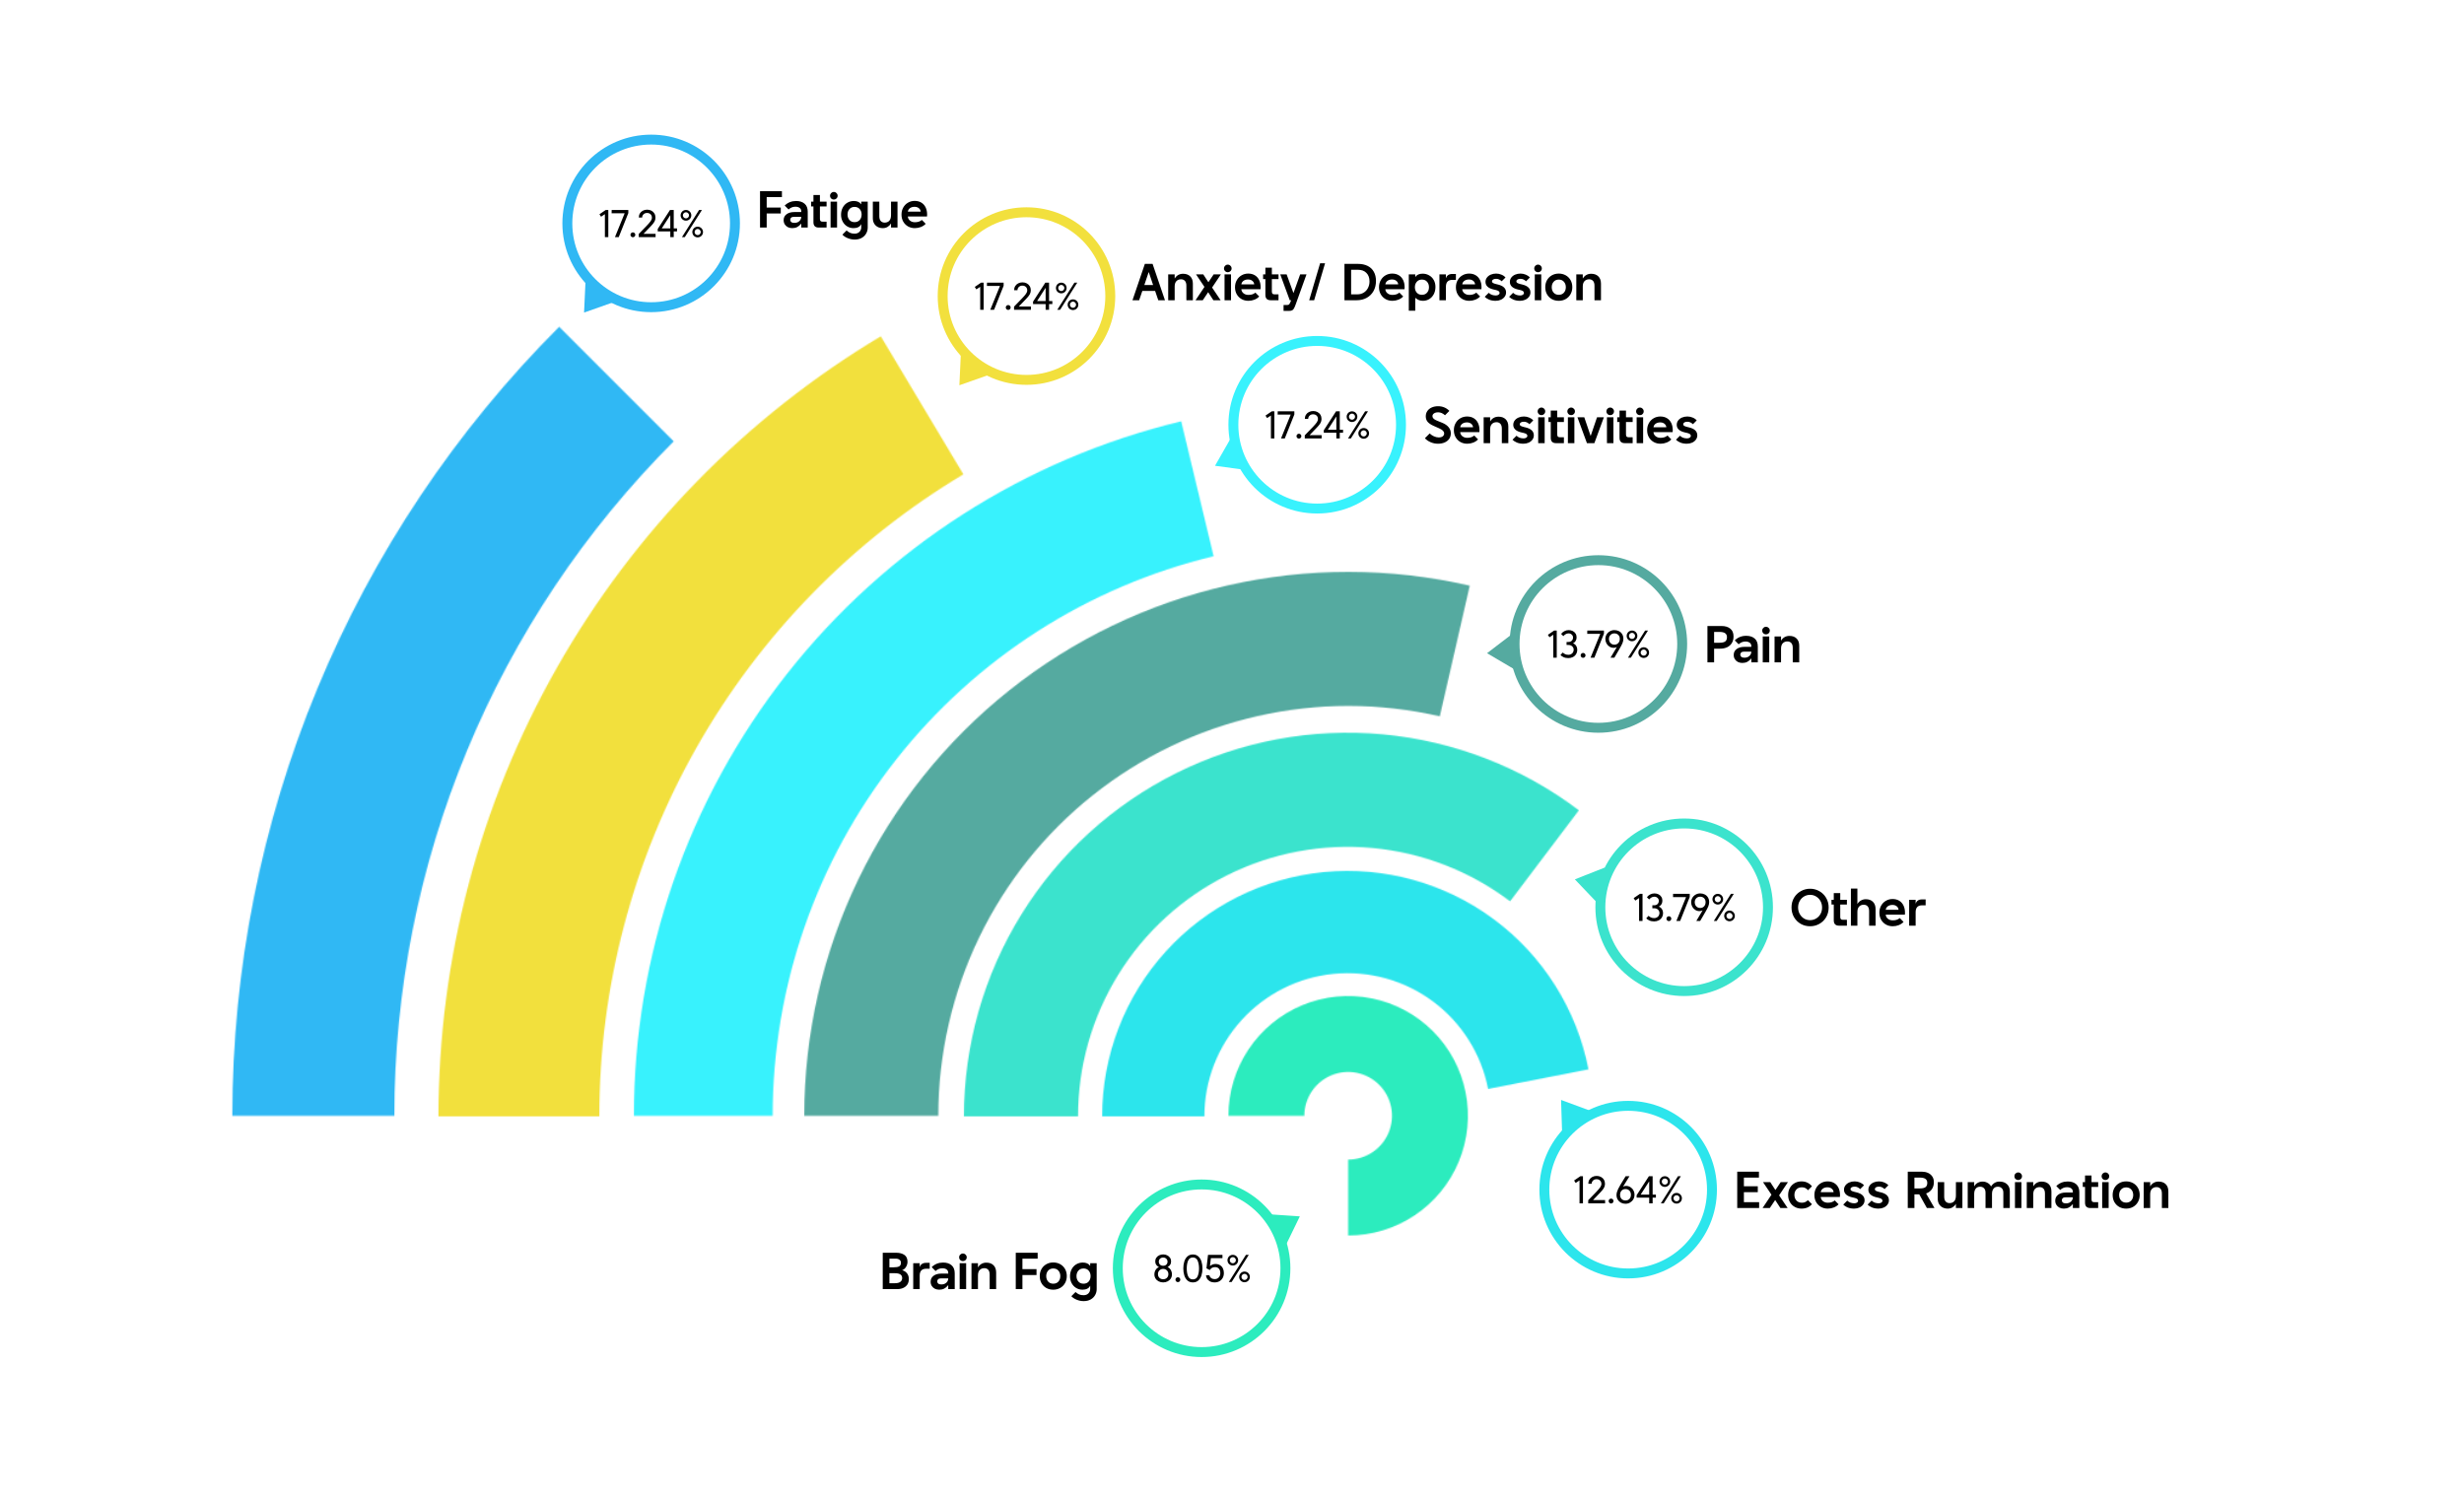 <svg xmlns="http://www.w3.org/2000/svg" width="2068" height="1259" viewBox="0 0 2068 1259" fill="none"><mask id="path-1-inside-1_477_15180" fill="white"><path d="M925 937C925 885.795 944.07 836.426 978.492 798.518C1012.91 760.609 1060.22 736.879 1111.19 731.955C1162.16 727.03 1213.13 741.264 1254.17 771.881C1295.22 802.498 1323.39 847.303 1333.19 897.56L1248.95 913.993C1243.23 884.676 1226.8 858.539 1202.85 840.678C1178.91 822.818 1149.17 814.515 1119.44 817.388C1089.71 820.26 1062.12 834.103 1042.04 856.217C1021.96 878.33 1010.83 907.13 1010.83 937H925Z"></path></mask><path d="M925 937C925 885.795 944.07 836.426 978.492 798.518C1012.91 760.609 1060.22 736.879 1111.19 731.955C1162.16 727.03 1213.13 741.264 1254.17 771.881C1295.22 802.498 1323.39 847.303 1333.19 897.56L1248.95 913.993C1243.23 884.676 1226.8 858.539 1202.85 840.678C1178.91 822.818 1149.17 814.515 1119.44 817.388C1089.71 820.26 1062.12 834.103 1042.04 856.217C1021.96 878.33 1010.83 907.13 1010.83 937H925Z" stroke="#2CE5EC" stroke-width="136" mask="url(#path-1-inside-1_477_15180)"></path><mask id="path-2-inside-2_477_15180" fill="white"><path d="M1031 936.5C1031 916.623 1036.89 897.192 1047.94 880.665C1058.98 864.138 1074.68 851.257 1093.04 843.65C1111.4 836.043 1131.61 834.053 1151.11 837.931C1170.6 841.809 1188.51 851.381 1202.56 865.436C1216.62 879.491 1226.19 897.398 1230.07 916.893C1233.95 936.389 1231.96 956.596 1224.35 974.96C1216.74 993.324 1203.86 1009.02 1187.33 1020.06C1170.81 1031.11 1151.38 1037 1131.5 1037V973.275C1138.77 973.275 1145.88 971.118 1151.93 967.077C1157.98 963.036 1162.69 957.293 1165.48 950.573C1168.26 943.853 1168.99 936.459 1167.57 929.326C1166.15 922.192 1162.65 915.639 1157.5 910.496C1152.36 905.353 1145.81 901.851 1138.67 900.432C1131.54 899.013 1124.15 899.741 1117.43 902.524C1110.71 905.308 1104.96 910.021 1100.92 916.069C1096.88 922.117 1094.72 929.227 1094.72 936.5H1031Z"></path></mask><path d="M1031 936.5C1031 916.623 1036.89 897.192 1047.94 880.665C1058.98 864.138 1074.68 851.257 1093.04 843.65C1111.4 836.043 1131.61 834.053 1151.11 837.931C1170.6 841.809 1188.51 851.381 1202.56 865.436C1216.62 879.491 1226.19 897.398 1230.07 916.893C1233.95 936.389 1231.96 956.596 1224.35 974.96C1216.74 993.324 1203.86 1009.02 1187.33 1020.06C1170.81 1031.11 1151.38 1037 1131.5 1037V973.275C1138.77 973.275 1145.88 971.118 1151.93 967.077C1157.98 963.036 1162.69 957.293 1165.48 950.573C1168.26 943.853 1168.99 936.459 1167.57 929.326C1166.15 922.192 1162.65 915.639 1157.5 910.496C1152.36 905.353 1145.81 901.851 1138.67 900.432C1131.54 899.013 1124.15 899.741 1117.43 902.524C1110.71 905.308 1104.96 910.021 1100.92 916.069C1096.88 922.117 1094.72 929.227 1094.72 936.5H1031Z" stroke="#2CECBE" stroke-width="66.35" mask="url(#path-2-inside-2_477_15180)"></path><mask id="path-3-inside-3_477_15180" fill="white"><path d="M809 937C809 877.102 825.707 818.391 857.244 767.467C888.78 716.543 933.896 675.425 987.519 648.734C1041.14 622.044 1101.15 610.84 1160.79 616.381C1220.43 621.922 1277.34 643.989 1325.13 680.101L1267.39 756.517C1233.81 731.146 1193.83 715.643 1151.93 711.75C1110.03 707.858 1067.87 715.729 1030.2 734.48C992.525 753.231 960.83 782.119 938.674 817.895C916.518 853.672 904.78 894.919 904.78 937H809Z"></path></mask><path d="M809 937C809 877.102 825.707 818.391 857.244 767.467C888.78 716.543 933.896 675.425 987.519 648.734C1041.14 622.044 1101.15 610.84 1160.79 616.381C1220.43 621.922 1277.34 643.989 1325.13 680.101L1267.39 756.517C1233.81 731.146 1193.83 715.643 1151.93 711.75C1110.03 707.858 1067.87 715.729 1030.2 734.48C992.525 753.231 960.83 782.119 938.674 817.895C916.518 853.672 904.78 894.919 904.78 937H809Z" stroke="#3BE3CD" stroke-width="164" mask="url(#path-3-inside-3_477_15180)"></path><mask id="path-4-inside-4_477_15180" fill="white"><path d="M675 936.5C675 867.879 690.47 800.141 720.26 738.323C750.05 676.505 793.393 622.199 847.066 579.443C900.739 536.687 963.361 506.581 1030.27 491.365C1097.19 476.148 1166.67 476.213 1233.55 491.553L1208.4 601.232C1158 589.673 1105.64 589.625 1055.23 601.09C1004.81 612.556 957.621 635.241 917.179 667.457C876.736 699.674 844.077 740.594 821.631 787.173C799.184 833.753 787.527 884.794 787.527 936.5H675Z"></path></mask><path d="M675 936.5C675 867.879 690.47 800.141 720.26 738.323C750.05 676.505 793.393 622.199 847.066 579.443C900.739 536.687 963.361 506.581 1030.27 491.365C1097.19 476.148 1166.67 476.213 1233.55 491.553L1208.4 601.232C1158 589.673 1105.64 589.625 1055.23 601.09C1004.81 612.556 957.621 635.241 917.179 667.457C876.736 699.674 844.077 740.594 821.631 787.173C799.184 833.753 787.527 884.794 787.527 936.5H675Z" stroke="#55AAA0" stroke-width="232.503" mask="url(#path-4-inside-4_477_15180)"></path><mask id="path-5-inside-5_477_15180" fill="white"><path d="M532 936.5C532 801.875 577.313 671.168 660.641 565.431C743.97 459.694 860.462 385.081 991.358 353.61L1018.59 466.875C913.129 492.231 819.273 552.345 752.137 637.536C685.001 722.726 648.493 828.035 648.493 936.5H532Z"></path></mask><path d="M532 936.5C532 801.875 577.313 671.168 660.641 565.431C743.97 459.694 860.462 385.081 991.358 353.61L1018.59 466.875C913.129 492.231 819.273 552.345 752.137 637.536C685.001 722.726 648.493 828.035 648.493 936.5H532Z" stroke="#38F2FD" stroke-width="305.335" mask="url(#path-5-inside-5_477_15180)"></path><mask id="path-6-inside-6_477_15180" fill="white"><path d="M368 937C368 805.084 402.201 675.422 467.265 560.669C532.329 445.915 626.034 349.991 739.232 282.258L808.555 398.114C715.387 453.861 638.263 532.812 584.712 627.26C531.161 721.708 503.012 828.427 503.012 937H368Z"></path></mask><path d="M368 937C368 805.084 402.201 675.422 467.265 560.669C532.329 445.915 626.034 349.991 739.232 282.258L808.555 398.114C715.387 453.861 638.263 532.812 584.712 627.26C531.161 721.708 503.012 828.427 503.012 937H368Z" stroke="#F2E03D" stroke-width="388.609" mask="url(#path-6-inside-6_477_15180)"></path><mask id="path-7-inside-7_477_15180" fill="white"><path d="M195 936.5C195 813.517 219.223 691.738 266.287 578.117C313.35 464.496 382.332 361.257 469.295 274.294L565.448 370.448C491.113 444.783 432.147 533.031 391.917 630.155C351.688 727.278 330.982 831.374 330.982 936.5H195Z"></path></mask><path d="M195 936.5C195 813.517 219.223 691.738 266.287 578.117C313.35 464.496 382.332 361.257 469.295 274.294L565.448 370.448C491.113 444.783 432.147 533.031 391.917 630.155C351.688 727.278 330.982 831.374 330.982 936.5H195Z" stroke="#30B8F4" stroke-width="476.975" mask="url(#path-7-inside-7_477_15180)"></path><circle cx="546.503" cy="187.503" r="70.341" stroke="#30B8F4" stroke-width="8.324"></circle><path d="M490.193 262.355L491.452 235.286L515.752 253.349L490.193 262.355Z" fill="#30B8F4"></path><path d="M507.675 179.821H507.555L504.438 181.889L503.12 179.821L508.394 176.225H510.552V199H507.675V179.821ZM524.218 179.102V178.982H513.31L513.37 176.225H527.335V178.862L519.303 199H516.127L524.218 179.102ZM531.168 199.12C530.608 199.12 530.129 198.92 529.729 198.521C529.33 198.121 529.13 197.641 529.13 197.082C529.13 196.503 529.33 196.023 529.729 195.644C530.129 195.244 530.608 195.044 531.168 195.044C531.747 195.044 532.226 195.244 532.606 195.644C533.006 196.023 533.205 196.503 533.205 197.082C533.205 197.641 533.006 198.121 532.606 198.521C532.226 198.92 531.747 199.12 531.168 199.12ZM536.083 196.363L542.765 189.47C544.304 187.872 545.412 186.583 546.092 185.604C546.791 184.626 547.141 183.657 547.141 182.698C547.141 181.499 546.761 180.54 546.002 179.821C545.243 179.102 544.264 178.742 543.065 178.742C541.846 178.742 540.857 179.122 540.098 179.881C539.339 180.62 538.959 181.519 538.959 182.578H536.142C536.142 181.279 536.442 180.13 537.042 179.132C537.661 178.133 538.5 177.363 539.559 176.824C540.638 176.265 541.826 175.985 543.125 175.985C544.463 175.985 545.662 176.265 546.721 176.824C547.8 177.383 548.639 178.173 549.238 179.191C549.838 180.21 550.137 181.379 550.137 182.698C550.137 183.856 549.848 184.965 549.268 186.024C548.689 187.063 547.74 188.272 546.421 189.65L540.218 196.123V196.243H550.227V199H536.083V196.363ZM562.578 194.205H552.029V192.167L562.338 176.225H565.455V191.688H568.212V194.205H565.455V199H562.578V194.205ZM562.578 191.688V180.72H562.458L555.476 191.568V191.688H562.578ZM586.745 176.225H589.142L574.758 199H572.36L586.745 176.225ZM571.222 180.72C571.222 179.901 571.421 179.151 571.821 178.472C572.221 177.773 572.76 177.224 573.439 176.824C574.138 176.424 574.898 176.225 575.717 176.225C576.536 176.225 577.285 176.424 577.964 176.824C578.664 177.224 579.213 177.773 579.613 178.472C580.012 179.151 580.212 179.901 580.212 180.72C580.212 181.539 580.012 182.298 579.613 182.997C579.213 183.677 578.664 184.216 577.964 184.616C577.285 185.015 576.536 185.215 575.717 185.215C574.898 185.215 574.138 185.015 573.439 184.616C572.76 184.216 572.221 183.677 571.821 182.997C571.421 182.298 571.222 181.539 571.222 180.72ZM573.14 180.72C573.14 181.419 573.389 182.028 573.889 182.548C574.408 183.047 575.018 183.297 575.717 183.297C576.416 183.297 577.015 183.047 577.515 182.548C578.034 182.028 578.294 181.419 578.294 180.72C578.294 180.021 578.034 179.421 577.515 178.922C577.015 178.402 576.416 178.143 575.717 178.143C575.018 178.143 574.408 178.402 573.889 178.922C573.389 179.421 573.14 180.021 573.14 180.72ZM581.051 194.745C581.051 193.925 581.251 193.176 581.65 192.497C582.05 191.798 582.589 191.248 583.269 190.849C583.968 190.449 584.727 190.249 585.546 190.249C586.365 190.249 587.114 190.449 587.794 190.849C588.493 191.248 589.042 191.798 589.442 192.497C589.841 193.176 590.041 193.925 590.041 194.745C590.041 195.564 589.841 196.323 589.442 197.022C589.042 197.701 588.493 198.241 587.794 198.64C587.114 199.04 586.365 199.24 585.546 199.24C584.727 199.24 583.968 199.04 583.269 198.64C582.589 198.241 582.05 197.701 581.65 197.022C581.251 196.323 581.051 195.564 581.051 194.745ZM582.969 194.745C582.969 195.444 583.219 196.053 583.718 196.573C584.238 197.072 584.847 197.322 585.546 197.322C586.245 197.322 586.845 197.072 587.344 196.573C587.864 196.053 588.123 195.444 588.123 194.745C588.123 194.045 587.864 193.446 587.344 192.947C586.845 192.427 586.245 192.167 585.546 192.167C584.847 192.167 584.238 192.427 583.718 192.947C583.219 193.446 582.969 194.045 582.969 194.745Z" fill="black"></path><path d="M637.877 160.473H656.257V165.428H643.471V174.218H655.298V179.173H643.471V191H637.877V160.473ZM658.576 172.54C661.187 169.983 664.383 168.704 668.166 168.704C671.149 168.704 673.52 169.463 675.278 170.982C677.036 172.5 677.915 174.738 677.915 177.694V191H672.481V187.803H672.321C671.362 189.029 670.283 189.948 669.085 190.56C667.886 191.173 666.501 191.479 664.929 191.479C663.597 191.479 662.372 191.213 661.253 190.68C660.161 190.121 659.295 189.335 658.656 188.323C658.017 187.311 657.697 186.125 657.697 184.767C657.697 182.716 658.496 181.077 660.094 179.852C661.719 178.6 663.917 177.974 666.687 177.974H672.481V177.415C672.481 176.136 672.028 175.164 671.122 174.498C670.217 173.832 669.031 173.499 667.566 173.499C665.409 173.499 663.504 174.271 661.853 175.816L658.576 172.54ZM663.211 184.527C663.211 185.22 663.491 185.819 664.05 186.325C664.636 186.831 665.529 187.084 666.727 187.084C667.899 187.084 668.912 186.858 669.764 186.405C670.643 185.925 671.309 185.313 671.762 184.567C672.241 183.794 672.481 182.982 672.481 182.13V181.97H666.567C665.342 181.97 664.476 182.223 663.97 182.729C663.464 183.208 663.211 183.808 663.211 184.527ZM687.186 191C684.203 191 682.711 189.508 682.711 186.525V173.259H680.793V169.264H682.711V163.67H688.145V169.264H693.739V173.259H688.145V183.648C688.145 184.527 688.318 185.153 688.665 185.526C689.011 185.872 689.557 186.045 690.303 186.045H693.739V191H687.186ZM697.095 169.264H702.529V191H697.095V169.264ZM696.615 164.309C696.615 163.43 696.922 162.684 697.534 162.071C698.174 161.432 698.933 161.112 699.812 161.112C700.691 161.112 701.437 161.432 702.049 162.071C702.689 162.684 703.008 163.43 703.008 164.309C703.008 165.188 702.689 165.947 702.049 166.586C701.437 167.199 700.691 167.505 699.812 167.505C698.933 167.505 698.174 167.199 697.534 166.586C696.922 165.947 696.615 165.188 696.615 164.309ZM717.315 201.069C715.343 201.069 713.412 200.683 711.521 199.91C709.656 199.164 708.151 198.179 707.006 196.954L710.522 193.437C711.508 194.316 712.507 194.982 713.519 195.435C714.531 195.888 715.77 196.114 717.235 196.114C718.993 196.114 720.365 195.595 721.35 194.556C722.336 193.517 722.829 192.279 722.829 190.84V188.283H722.669C722.243 189.295 721.47 190.081 720.351 190.64C719.259 191.2 717.941 191.479 716.396 191.479C714.398 191.479 712.6 190.987 711.001 190.001C709.403 189.015 708.151 187.67 707.246 185.965C706.34 184.234 705.887 182.329 705.887 180.252C705.887 178.014 706.353 176.016 707.286 174.258C708.218 172.5 709.496 171.141 711.121 170.183C712.773 169.197 714.611 168.704 716.635 168.704C717.994 168.704 719.166 168.917 720.152 169.343C721.164 169.743 722.003 170.409 722.669 171.341H722.829V169.264H728.263V191C728.263 192.785 727.837 194.436 726.984 195.955C726.132 197.5 724.88 198.738 723.228 199.671C721.577 200.603 719.606 201.069 717.315 201.069ZM711.321 180.052C711.321 181.89 711.854 183.422 712.919 184.647C713.985 185.846 715.423 186.445 717.235 186.445C719.046 186.445 720.485 185.846 721.55 184.647C722.616 183.422 723.148 181.89 723.148 180.052C723.148 178.214 722.616 176.695 721.55 175.497C720.485 174.271 719.046 173.659 717.235 173.659C715.423 173.659 713.985 174.271 712.919 175.497C711.854 176.695 711.321 178.214 711.321 180.052ZM740.951 191.479C739.3 191.479 737.835 191.133 736.556 190.441C735.304 189.748 734.318 188.776 733.599 187.524C732.907 186.245 732.56 184.793 732.56 183.168V169.264H737.994V181.41C737.994 183.275 738.407 184.647 739.233 185.526C740.059 186.405 741.138 186.844 742.47 186.844C744.095 186.844 745.386 186.338 746.345 185.326C747.331 184.287 747.824 182.662 747.824 180.451V169.264H753.258V191H747.824V187.644H747.664C747.051 188.762 746.159 189.681 744.987 190.401C743.815 191.12 742.47 191.479 740.951 191.479ZM767.841 191.479C765.763 191.479 763.872 191.013 762.167 190.081C760.463 189.122 759.104 187.777 758.092 186.045C757.106 184.314 756.613 182.329 756.613 180.092C756.613 177.881 757.106 175.91 758.092 174.178C759.077 172.42 760.409 171.062 762.087 170.103C763.766 169.117 765.63 168.624 767.681 168.624C769.839 168.624 771.704 169.104 773.275 170.063C774.847 171.022 776.046 172.367 776.871 174.098C777.697 175.83 778.11 177.828 778.11 180.092L778.03 181.73H761.928C762.034 183.142 762.647 184.301 763.766 185.206C764.884 186.085 766.243 186.525 767.841 186.525C769.04 186.525 770.105 186.378 771.038 186.085C771.997 185.792 772.889 185.3 773.715 184.607L776.911 187.843C775.899 188.962 774.567 189.855 772.916 190.521C771.291 191.16 769.599 191.479 767.841 191.479ZM772.716 177.654C772.609 176.429 772.077 175.444 771.118 174.698C770.185 173.952 769.013 173.579 767.601 173.579C766.083 173.579 764.805 173.938 763.766 174.658C762.753 175.377 762.141 176.376 761.928 177.654H772.716Z" fill="black"></path><circle cx="861.503" cy="248.503" r="70.341" stroke="#F2E03D" stroke-width="8.324"></circle><path d="M805.193 323.355L806.452 296.286L830.752 314.349L805.193 323.355Z" fill="#F2E03D"></path><path d="M822.675 240.821H822.555L819.438 242.889L818.12 240.821L823.394 237.225H825.552V260H822.675V240.821ZM839.218 240.102V239.982H828.31L828.37 237.225H842.335V239.862L834.303 260H831.127L839.218 240.102ZM846.168 260.12C845.608 260.12 845.129 259.92 844.729 259.521C844.33 259.121 844.13 258.641 844.13 258.082C844.13 257.503 844.33 257.023 844.729 256.644C845.129 256.244 845.608 256.044 846.168 256.044C846.747 256.044 847.226 256.244 847.606 256.644C848.006 257.023 848.205 257.503 848.205 258.082C848.205 258.641 848.006 259.121 847.606 259.521C847.226 259.92 846.747 260.12 846.168 260.12ZM851.083 257.363L857.765 250.47C859.304 248.872 860.412 247.583 861.092 246.604C861.791 245.626 862.141 244.657 862.141 243.698C862.141 242.499 861.761 241.54 861.002 240.821C860.243 240.102 859.264 239.742 858.065 239.742C856.846 239.742 855.857 240.122 855.098 240.881C854.339 241.62 853.959 242.519 853.959 243.578H851.142C851.142 242.279 851.442 241.13 852.042 240.132C852.661 239.133 853.5 238.363 854.559 237.824C855.638 237.265 856.826 236.985 858.125 236.985C859.463 236.985 860.662 237.265 861.721 237.824C862.8 238.383 863.639 239.173 864.238 240.191C864.838 241.21 865.137 242.379 865.137 243.698C865.137 244.856 864.848 245.965 864.268 247.024C863.689 248.063 862.74 249.272 861.421 250.65L855.218 257.123V257.243H865.227V260H851.083V257.363ZM877.578 255.205H867.029V253.167L877.338 237.225H880.455V252.688H883.212V255.205H880.455V260H877.578V255.205ZM877.578 252.688V241.72H877.458L870.476 252.568V252.688H877.578ZM901.745 237.225H904.142L889.758 260H887.36L901.745 237.225ZM886.222 241.72C886.222 240.901 886.421 240.151 886.821 239.472C887.221 238.773 887.76 238.224 888.439 237.824C889.138 237.424 889.898 237.225 890.717 237.225C891.536 237.225 892.285 237.424 892.964 237.824C893.664 238.224 894.213 238.773 894.613 239.472C895.012 240.151 895.212 240.901 895.212 241.72C895.212 242.539 895.012 243.298 894.613 243.997C894.213 244.677 893.664 245.216 892.964 245.616C892.285 246.015 891.536 246.215 890.717 246.215C889.898 246.215 889.138 246.015 888.439 245.616C887.76 245.216 887.221 244.677 886.821 243.997C886.421 243.298 886.222 242.539 886.222 241.72ZM888.14 241.72C888.14 242.419 888.389 243.028 888.889 243.548C889.408 244.047 890.018 244.297 890.717 244.297C891.416 244.297 892.015 244.047 892.515 243.548C893.034 243.028 893.294 242.419 893.294 241.72C893.294 241.021 893.034 240.421 892.515 239.922C892.015 239.402 891.416 239.143 890.717 239.143C890.018 239.143 889.408 239.402 888.889 239.922C888.389 240.421 888.14 241.021 888.14 241.72ZM896.051 255.745C896.051 254.925 896.251 254.176 896.65 253.497C897.05 252.798 897.589 252.248 898.269 251.849C898.968 251.449 899.727 251.249 900.546 251.249C901.365 251.249 902.114 251.449 902.794 251.849C903.493 252.248 904.042 252.798 904.442 253.497C904.841 254.176 905.041 254.925 905.041 255.745C905.041 256.564 904.841 257.323 904.442 258.022C904.042 258.701 903.493 259.241 902.794 259.64C902.114 260.04 901.365 260.24 900.546 260.24C899.727 260.24 898.968 260.04 898.269 259.64C897.589 259.241 897.05 258.701 896.65 258.022C896.251 257.323 896.051 256.564 896.051 255.745ZM897.969 255.745C897.969 256.444 898.219 257.053 898.718 257.573C899.238 258.072 899.847 258.322 900.546 258.322C901.245 258.322 901.845 258.072 902.344 257.573C902.864 257.053 903.123 256.444 903.123 255.745C903.123 255.045 902.864 254.446 902.344 253.947C901.845 253.427 901.245 253.167 900.546 253.167C899.847 253.167 899.238 253.427 898.718 253.947C898.219 254.446 897.969 255.045 897.969 255.745Z" fill="black"></path><path d="M960.868 221.473H967.341L977.73 252H972.136L969.459 244.168H958.751L956.073 252H950.479L960.868 221.473ZM967.781 239.214L964.185 228.505H964.025L960.429 239.214H967.781ZM992.916 229.784C995.446 229.784 997.444 230.503 998.909 231.942C1000.4 233.38 1001.15 235.431 1001.15 238.095V252H995.713V239.853C995.713 237.988 995.3 236.617 994.474 235.738C993.648 234.859 992.569 234.419 991.238 234.419C989.639 234.419 988.347 234.925 987.362 235.937C986.376 236.95 985.883 238.468 985.883 240.492V252H980.449V230.264H985.883V233.62H986.043C986.656 232.501 987.562 231.582 988.76 230.863C989.986 230.144 991.371 229.784 992.916 229.784ZM1010.83 240.892V240.732L1003.8 230.264H1009.87L1014.11 236.776H1014.27L1018.62 230.264H1024.7L1017.34 241.252V241.411L1024.46 252H1018.38L1014.07 245.367H1013.91L1009.47 252H1003.4L1010.83 240.892ZM1027.74 230.264H1033.18V252H1027.74V230.264ZM1027.26 225.309C1027.26 224.43 1027.57 223.684 1028.18 223.071C1028.82 222.432 1029.58 222.112 1030.46 222.112C1031.34 222.112 1032.08 222.432 1032.7 223.071C1033.34 223.684 1033.66 224.43 1033.66 225.309C1033.66 226.188 1033.34 226.947 1032.7 227.586C1032.08 228.199 1031.34 228.505 1030.46 228.505C1029.58 228.505 1028.82 228.199 1028.18 227.586C1027.57 226.947 1027.26 226.188 1027.26 225.309ZM1047.76 252.479C1045.68 252.479 1043.79 252.013 1042.09 251.081C1040.38 250.122 1039.02 248.777 1038.01 247.045C1037.03 245.314 1036.53 243.329 1036.53 241.092C1036.53 238.881 1037.03 236.91 1038.01 235.178C1039 233.42 1040.33 232.062 1042.01 231.103C1043.69 230.117 1045.55 229.624 1047.6 229.624C1049.76 229.624 1051.62 230.104 1053.2 231.063C1054.77 232.022 1055.97 233.367 1056.79 235.098C1057.62 236.83 1058.03 238.828 1058.03 241.092L1057.95 242.73H1041.85C1041.95 244.142 1042.57 245.301 1043.69 246.206C1044.81 247.085 1046.16 247.525 1047.76 247.525C1048.96 247.525 1050.03 247.378 1050.96 247.085C1051.92 246.792 1052.81 246.3 1053.64 245.607L1056.83 248.843C1055.82 249.962 1054.49 250.855 1052.84 251.521C1051.21 252.16 1049.52 252.479 1047.76 252.479ZM1052.64 238.654C1052.53 237.429 1052 236.444 1051.04 235.698C1050.11 234.952 1048.93 234.579 1047.52 234.579C1046 234.579 1044.73 234.938 1043.69 235.658C1042.67 236.377 1042.06 237.376 1041.85 238.654H1052.64ZM1066.49 252C1063.51 252 1062.02 250.508 1062.02 247.525V234.259H1060.1V230.264H1062.02V224.67H1067.45V230.264H1073.04V234.259H1067.45V244.648C1067.45 245.527 1067.62 246.153 1067.97 246.526C1068.32 246.872 1068.86 247.045 1069.61 247.045H1073.04V252H1066.49ZM1077.28 255.996H1080C1080.66 255.996 1081.14 255.929 1081.43 255.796C1081.75 255.689 1082.02 255.463 1082.23 255.117C1082.47 254.797 1082.77 254.211 1083.11 253.359L1083.59 252.16V252H1082.47L1074.48 230.264H1079.84L1085.51 245.767H1085.67L1091.22 230.264H1096.54L1087.59 255.117C1087 256.795 1086.5 258.007 1086.07 258.753C1085.67 259.525 1085.16 260.085 1084.55 260.431C1083.94 260.777 1083.09 260.95 1081.99 260.95H1077.28V255.996ZM1107.94 220.994H1112.1L1102.95 252H1098.79L1107.94 220.994ZM1128.39 221.473H1139.58C1142.8 221.473 1145.56 222.046 1147.85 223.191C1150.14 224.337 1151.87 225.988 1153.04 228.146C1154.24 230.277 1154.84 232.821 1154.84 235.778C1154.84 238.974 1154.16 241.798 1152.8 244.248C1151.45 246.699 1149.54 248.604 1147.09 249.962C1144.64 251.321 1141.82 252 1138.62 252H1128.39V221.473ZM1139.3 247.045C1141.22 247.045 1142.95 246.579 1144.49 245.647C1146.04 244.715 1147.24 243.423 1148.09 241.771C1148.97 240.12 1149.41 238.268 1149.41 236.217C1149.41 233.18 1148.54 230.796 1146.81 229.065C1145.11 227.307 1142.73 226.428 1139.7 226.428H1133.98V247.045H1139.3ZM1168.61 252.479C1166.53 252.479 1164.64 252.013 1162.93 251.081C1161.23 250.122 1159.87 248.777 1158.86 247.045C1157.87 245.314 1157.38 243.329 1157.38 241.092C1157.38 238.881 1157.87 236.91 1158.86 235.178C1159.84 233.42 1161.18 232.062 1162.85 231.103C1164.53 230.117 1166.4 229.624 1168.45 229.624C1170.61 229.624 1172.47 230.104 1174.04 231.063C1175.61 232.022 1176.81 233.367 1177.64 235.098C1178.46 236.83 1178.88 238.828 1178.88 241.092L1178.8 242.73H1162.69C1162.8 244.142 1163.41 245.301 1164.53 246.206C1165.65 247.085 1167.01 247.525 1168.61 247.525C1169.81 247.525 1170.87 247.378 1171.8 247.085C1172.76 246.792 1173.66 246.3 1174.48 245.607L1177.68 248.843C1176.67 249.962 1175.33 250.855 1173.68 251.521C1172.06 252.16 1170.37 252.479 1168.61 252.479ZM1173.48 238.654C1173.38 237.429 1172.84 236.444 1171.88 235.698C1170.95 234.952 1169.78 234.579 1168.37 234.579C1166.85 234.579 1165.57 234.938 1164.53 235.658C1163.52 236.377 1162.91 237.376 1162.69 238.654H1173.48ZM1182.38 230.264H1187.81V232.341H1187.97C1188.64 231.409 1189.46 230.743 1190.45 230.343C1191.46 229.917 1192.65 229.704 1194.01 229.704C1195.98 229.704 1197.78 230.17 1199.4 231.103C1201.05 232.008 1202.36 233.314 1203.32 235.018C1204.28 236.697 1204.75 238.628 1204.75 240.812C1204.75 243.103 1204.29 245.141 1203.36 246.925C1202.42 248.684 1201.15 250.055 1199.52 251.041C1197.92 252 1196.16 252.479 1194.25 252.479C1193.05 252.479 1191.96 252.293 1190.97 251.92C1189.98 251.547 1188.99 250.934 1187.97 250.082H1187.81V260.79H1182.38V230.264ZM1187.49 241.052C1187.49 242.89 1188.03 244.422 1189.09 245.647C1190.16 246.846 1191.6 247.445 1193.41 247.445C1195.22 247.445 1196.66 246.846 1197.72 245.647C1198.79 244.422 1199.32 242.89 1199.32 241.052C1199.32 239.214 1198.79 237.695 1197.72 236.497C1196.66 235.271 1195.22 234.659 1193.41 234.659C1191.6 234.659 1190.16 235.271 1189.09 236.497C1188.03 237.695 1187.49 239.214 1187.49 241.052ZM1208.09 230.264H1213.53V233.3H1213.69C1213.93 232.341 1214.49 231.542 1215.37 230.903C1216.27 230.264 1217.47 229.944 1218.96 229.944H1221.92V234.899H1218.96C1215.34 234.899 1213.53 236.816 1213.53 240.652V252H1208.09V230.264ZM1233.15 252.479C1231.07 252.479 1229.18 252.013 1227.47 251.081C1225.77 250.122 1224.41 248.777 1223.4 247.045C1222.41 245.314 1221.92 243.329 1221.92 241.092C1221.92 238.881 1222.41 236.91 1223.4 235.178C1224.38 233.42 1225.72 232.062 1227.39 231.103C1229.07 230.117 1230.94 229.624 1232.99 229.624C1235.15 229.624 1237.01 230.104 1238.58 231.063C1240.15 232.022 1241.35 233.367 1242.18 235.098C1243 236.83 1243.42 238.828 1243.42 241.092L1243.34 242.73H1227.23C1227.34 244.142 1227.95 245.301 1229.07 246.206C1230.19 247.085 1231.55 247.525 1233.15 247.525C1234.35 247.525 1235.41 247.378 1236.34 247.085C1237.3 246.792 1238.2 246.3 1239.02 245.607L1242.22 248.843C1241.21 249.962 1239.87 250.855 1238.22 251.521C1236.6 252.16 1234.91 252.479 1233.15 252.479ZM1238.02 238.654C1237.92 237.429 1237.38 236.444 1236.42 235.698C1235.49 234.952 1234.32 234.579 1232.91 234.579C1231.39 234.579 1230.11 234.938 1229.07 235.658C1228.06 236.377 1227.45 237.376 1227.23 238.654H1238.02ZM1255.23 252.479C1253.23 252.479 1251.43 252.16 1249.84 251.521C1248.26 250.855 1247.03 250.055 1246.12 249.123L1249.48 245.767C1250.28 246.539 1251.18 247.112 1252.19 247.485C1253.23 247.831 1254.3 248.004 1255.39 248.004C1256.27 248.004 1257.01 247.818 1257.63 247.445C1258.27 247.045 1258.59 246.513 1258.59 245.847C1258.59 245.181 1258.29 244.661 1257.71 244.288C1257.15 243.915 1256.32 243.609 1255.23 243.369L1253.47 242.97C1251.29 242.464 1249.62 241.678 1248.48 240.612C1247.33 239.547 1246.76 238.215 1246.76 236.617C1246.76 235.258 1247.16 234.046 1247.96 232.981C1248.76 231.915 1249.84 231.089 1251.19 230.503C1252.55 229.917 1254.06 229.624 1255.71 229.624C1257.2 229.624 1258.65 229.917 1260.06 230.503C1261.48 231.063 1262.63 231.862 1263.54 232.901L1260.34 236.097C1259.78 235.511 1259.11 235.018 1258.31 234.619C1257.53 234.219 1256.67 234.019 1255.71 234.019C1254.62 234.019 1253.75 234.219 1253.11 234.619C1252.5 235.018 1252.19 235.538 1252.19 236.177C1252.19 236.683 1252.45 237.109 1252.95 237.456C1253.48 237.802 1254.4 238.135 1255.71 238.455L1257.07 238.774C1261.7 239.866 1264.02 242.091 1264.02 245.447C1264.02 246.806 1263.62 248.018 1262.82 249.083C1262.05 250.149 1260.98 250.988 1259.62 251.6C1258.29 252.186 1256.83 252.479 1255.23 252.479ZM1275.68 252.479C1273.68 252.479 1271.88 252.16 1270.28 251.521C1268.71 250.855 1267.47 250.055 1266.57 249.123L1269.92 245.767C1270.72 246.539 1271.63 247.112 1272.64 247.485C1273.68 247.831 1274.74 248.004 1275.84 248.004C1276.72 248.004 1277.46 247.818 1278.07 247.445C1278.71 247.045 1279.03 246.513 1279.03 245.847C1279.03 245.181 1278.74 244.661 1278.15 244.288C1277.59 243.915 1276.77 243.609 1275.68 243.369L1273.92 242.97C1271.73 242.464 1270.07 241.678 1268.92 240.612C1267.78 239.547 1267.21 238.215 1267.21 236.617C1267.21 235.258 1267.61 234.046 1268.4 232.981C1269.2 231.915 1270.28 231.089 1271.64 230.503C1273 229.917 1274.5 229.624 1276.16 229.624C1277.65 229.624 1279.1 229.917 1280.51 230.503C1281.92 231.063 1283.08 231.862 1283.99 232.901L1280.79 236.097C1280.23 235.511 1279.55 235.018 1278.75 234.619C1277.98 234.219 1277.11 234.019 1276.16 234.019C1275.06 234.019 1274.2 234.219 1273.56 234.619C1272.95 235.018 1272.64 235.538 1272.64 236.177C1272.64 236.683 1272.89 237.109 1273.4 237.456C1273.93 237.802 1274.85 238.135 1276.16 238.455L1277.51 238.774C1282.15 239.866 1284.47 242.091 1284.47 245.447C1284.47 246.806 1284.07 248.018 1283.27 249.083C1282.5 250.149 1281.43 250.988 1280.07 251.6C1278.74 252.186 1277.27 252.479 1275.68 252.479ZM1288.12 230.264H1293.56V252H1288.12V230.264ZM1287.64 225.309C1287.64 224.43 1287.95 223.684 1288.56 223.071C1289.2 222.432 1289.96 222.112 1290.84 222.112C1291.72 222.112 1292.47 222.432 1293.08 223.071C1293.72 223.684 1294.04 224.43 1294.04 225.309C1294.04 226.188 1293.72 226.947 1293.08 227.586C1292.47 228.199 1291.72 228.505 1290.84 228.505C1289.96 228.505 1289.2 228.199 1288.56 227.586C1287.95 226.947 1287.64 226.188 1287.64 225.309ZM1308.26 252.479C1306.13 252.479 1304.2 252.013 1302.47 251.081C1300.77 250.122 1299.41 248.777 1298.39 247.045C1297.41 245.314 1296.92 243.316 1296.92 241.052C1296.92 238.868 1297.4 236.91 1298.35 235.178C1299.34 233.447 1300.7 232.088 1302.43 231.103C1304.16 230.117 1306.11 229.624 1308.26 229.624C1310.34 229.624 1312.25 230.09 1313.98 231.023C1315.71 231.955 1317.08 233.287 1318.09 235.018C1319.11 236.75 1319.61 238.761 1319.61 241.052C1319.61 243.236 1319.12 245.194 1318.13 246.925C1317.17 248.657 1315.83 250.015 1314.1 251.001C1312.37 251.987 1310.42 252.479 1308.26 252.479ZM1302.35 241.052C1302.35 242.89 1302.88 244.422 1303.95 245.647C1305.01 246.846 1306.45 247.445 1308.26 247.445C1310.08 247.445 1311.51 246.846 1312.58 245.647C1313.64 244.422 1314.18 242.89 1314.18 241.052C1314.18 239.214 1313.64 237.695 1312.58 236.497C1311.51 235.271 1310.08 234.659 1308.26 234.659C1306.45 234.659 1305.01 235.271 1303.95 236.497C1302.88 237.695 1302.35 239.214 1302.35 241.052ZM1335.44 229.784C1337.97 229.784 1339.96 230.503 1341.43 231.942C1342.92 233.38 1343.67 235.431 1343.67 238.095V252H1338.23V239.853C1338.23 237.988 1337.82 236.617 1336.99 235.738C1336.17 234.859 1335.09 234.419 1333.76 234.419C1332.16 234.419 1330.87 234.925 1329.88 235.937C1328.9 236.95 1328.4 238.468 1328.4 240.492V252H1322.97V230.264H1328.4V233.62H1328.56C1329.18 232.501 1330.08 231.582 1331.28 230.863C1332.51 230.144 1333.89 229.784 1335.44 229.784Z" fill="black"></path><circle cx="1105.5" cy="356.503" r="70.341" stroke="#38F2FD" stroke-width="8.324"></circle><path d="M1019.74 390.945L1033.19 367.418L1046.6 394.565L1019.74 390.945Z" fill="#38F2FD"></path><path d="M1066.67 348.821H1066.56L1063.44 350.889L1062.12 348.821L1067.39 345.225H1069.55V368H1066.67V348.821ZM1083.22 348.102V347.982H1072.31L1072.37 345.225H1086.33V347.862L1078.3 368H1075.13L1083.22 348.102ZM1090.17 368.12C1089.61 368.12 1089.13 367.92 1088.73 367.521C1088.33 367.121 1088.13 366.641 1088.13 366.082C1088.13 365.503 1088.33 365.023 1088.73 364.644C1089.13 364.244 1089.61 364.044 1090.17 364.044C1090.75 364.044 1091.23 364.244 1091.61 364.644C1092.01 365.023 1092.21 365.503 1092.21 366.082C1092.21 366.641 1092.01 367.121 1091.61 367.521C1091.23 367.92 1090.75 368.12 1090.17 368.12ZM1095.08 365.363L1101.77 358.47C1103.3 356.872 1104.41 355.583 1105.09 354.604C1105.79 353.626 1106.14 352.657 1106.14 351.698C1106.14 350.499 1105.76 349.54 1105 348.821C1104.24 348.102 1103.26 347.742 1102.06 347.742C1100.85 347.742 1099.86 348.122 1099.1 348.881C1098.34 349.62 1097.96 350.519 1097.96 351.578H1095.14C1095.14 350.279 1095.44 349.13 1096.04 348.132C1096.66 347.133 1097.5 346.363 1098.56 345.824C1099.64 345.265 1100.83 344.985 1102.12 344.985C1103.46 344.985 1104.66 345.265 1105.72 345.824C1106.8 346.383 1107.64 347.173 1108.24 348.191C1108.84 349.21 1109.14 350.379 1109.14 351.698C1109.14 352.856 1108.85 353.965 1108.27 355.024C1107.69 356.063 1106.74 357.272 1105.42 358.65L1099.22 365.123V365.243H1109.23V368H1095.08V365.363ZM1121.58 363.205H1111.03V361.167L1121.34 345.225H1124.45V360.688H1127.21V363.205H1124.45V368H1121.58V363.205ZM1121.58 360.688V349.72H1121.46L1114.48 360.568V360.688H1121.58ZM1145.74 345.225H1148.14L1133.76 368H1131.36L1145.74 345.225ZM1130.22 349.72C1130.22 348.901 1130.42 348.151 1130.82 347.472C1131.22 346.773 1131.76 346.224 1132.44 345.824C1133.14 345.424 1133.9 345.225 1134.72 345.225C1135.54 345.225 1136.29 345.424 1136.96 345.824C1137.66 346.224 1138.21 346.773 1138.61 347.472C1139.01 348.151 1139.21 348.901 1139.21 349.72C1139.21 350.539 1139.01 351.298 1138.61 351.997C1138.21 352.677 1137.66 353.216 1136.96 353.616C1136.29 354.015 1135.54 354.215 1134.72 354.215C1133.9 354.215 1133.14 354.015 1132.44 353.616C1131.76 353.216 1131.22 352.677 1130.82 351.997C1130.42 351.298 1130.22 350.539 1130.22 349.72ZM1132.14 349.72C1132.14 350.419 1132.39 351.028 1132.89 351.548C1133.41 352.047 1134.02 352.297 1134.72 352.297C1135.42 352.297 1136.02 352.047 1136.51 351.548C1137.03 351.028 1137.29 350.419 1137.29 349.72C1137.29 349.021 1137.03 348.421 1136.51 347.922C1136.02 347.402 1135.42 347.143 1134.72 347.143C1134.02 347.143 1133.41 347.402 1132.89 347.922C1132.39 348.421 1132.14 349.021 1132.14 349.72ZM1140.05 363.745C1140.05 362.925 1140.25 362.176 1140.65 361.497C1141.05 360.798 1141.59 360.248 1142.27 359.849C1142.97 359.449 1143.73 359.249 1144.55 359.249C1145.37 359.249 1146.11 359.449 1146.79 359.849C1147.49 360.248 1148.04 360.798 1148.44 361.497C1148.84 362.176 1149.04 362.925 1149.04 363.745C1149.04 364.564 1148.84 365.323 1148.44 366.022C1148.04 366.701 1147.49 367.241 1146.79 367.64C1146.11 368.04 1145.37 368.24 1144.55 368.24C1143.73 368.24 1142.97 368.04 1142.27 367.64C1141.59 367.241 1141.05 366.701 1140.65 366.022C1140.25 365.323 1140.05 364.564 1140.05 363.745ZM1141.97 363.745C1141.97 364.444 1142.22 365.053 1142.72 365.573C1143.24 366.072 1143.85 366.322 1144.55 366.322C1145.25 366.322 1145.84 366.072 1146.34 365.573C1146.86 365.053 1147.12 364.444 1147.12 363.745C1147.12 363.045 1146.86 362.446 1146.34 361.947C1145.84 361.427 1145.25 361.167 1144.55 361.167C1143.85 361.167 1143.24 361.427 1142.72 361.947C1142.22 362.446 1141.97 363.045 1141.97 363.745Z" fill="black"></path><path d="M1206.86 372.431C1204.68 372.431 1202.59 371.991 1200.59 371.112C1198.62 370.233 1197.06 369.128 1195.91 367.796L1199.91 363.8C1200.87 364.759 1202.04 365.558 1203.43 366.197C1204.84 366.837 1206.18 367.156 1207.46 367.156C1208.93 367.156 1210.06 366.85 1210.86 366.237C1211.66 365.598 1212.06 364.799 1212.06 363.84C1212.06 362.988 1211.72 362.215 1211.06 361.522C1210.39 360.83 1209.31 360.151 1207.82 359.485L1203.23 357.447C1200.94 356.435 1199.26 355.303 1198.19 354.051C1197.15 352.772 1196.63 351.254 1196.63 349.495C1196.63 347.764 1197.07 346.259 1197.95 344.98C1198.86 343.675 1200.1 342.676 1201.67 341.984C1203.24 341.291 1205.01 340.945 1206.98 340.945C1210.69 340.945 1213.84 342.25 1216.45 344.86L1212.78 348.537C1210.94 346.885 1209.02 346.059 1207.02 346.059C1205.58 346.059 1204.43 346.366 1203.55 346.978C1202.67 347.564 1202.23 348.337 1202.23 349.296C1202.23 350.787 1203.45 352.026 1205.9 353.012L1210.42 354.85C1212.76 355.809 1214.55 357.034 1215.77 358.526C1217.02 359.991 1217.65 361.709 1217.65 363.68C1217.65 365.491 1217.18 367.063 1216.25 368.395C1215.32 369.7 1214.04 370.699 1212.42 371.392C1210.79 372.084 1208.94 372.431 1206.86 372.431ZM1231.44 372.431C1229.36 372.431 1227.47 371.964 1225.76 371.032C1224.06 370.073 1222.7 368.728 1221.69 366.997C1220.7 365.265 1220.21 363.281 1220.21 361.043C1220.21 358.832 1220.7 356.861 1221.69 355.129C1222.67 353.371 1224 352.013 1225.68 351.054C1227.36 350.068 1229.23 349.575 1231.28 349.575C1233.43 349.575 1235.3 350.055 1236.87 351.014C1238.44 351.973 1239.64 353.318 1240.47 355.049C1241.29 356.781 1241.71 358.779 1241.71 361.043L1241.63 362.681H1225.52C1225.63 364.093 1226.24 365.252 1227.36 366.157C1228.48 367.036 1229.84 367.476 1231.44 367.476C1232.64 367.476 1233.7 367.33 1234.63 367.036C1235.59 366.743 1236.48 366.251 1237.31 365.558L1240.51 368.795C1239.49 369.913 1238.16 370.806 1236.51 371.472C1234.89 372.111 1233.19 372.431 1231.44 372.431ZM1236.31 358.606C1236.21 357.38 1235.67 356.395 1234.71 355.649C1233.78 354.903 1232.61 354.53 1231.2 354.53C1229.68 354.53 1228.4 354.89 1227.36 355.609C1226.35 356.328 1225.74 357.327 1225.52 358.606H1236.31ZM1257.67 349.735C1260.21 349.735 1262.2 350.454 1263.67 351.893C1265.16 353.331 1265.91 355.382 1265.91 358.046V371.951H1260.47V359.804C1260.47 357.94 1260.06 356.568 1259.23 355.689C1258.41 354.81 1257.33 354.37 1256 354.37C1254.4 354.37 1253.11 354.876 1252.12 355.889C1251.14 356.901 1250.64 358.419 1250.64 360.444V371.951H1245.21V350.215H1250.64V353.571H1250.8C1251.41 352.452 1252.32 351.533 1253.52 350.814C1254.74 350.095 1256.13 349.735 1257.67 349.735ZM1278.53 372.431C1276.53 372.431 1274.74 372.111 1273.14 371.472C1271.57 370.806 1270.33 370.007 1269.42 369.074L1272.78 365.718C1273.58 366.49 1274.48 367.063 1275.49 367.436C1276.53 367.782 1277.6 367.955 1278.69 367.955C1279.57 367.955 1280.32 367.769 1280.93 367.396C1281.57 366.997 1281.89 366.464 1281.89 365.798C1281.89 365.132 1281.59 364.612 1281.01 364.24C1280.45 363.867 1279.62 363.56 1278.53 363.321L1276.77 362.921C1274.59 362.415 1272.92 361.629 1271.78 360.563C1270.63 359.498 1270.06 358.166 1270.06 356.568C1270.06 355.209 1270.46 353.997 1271.26 352.932C1272.06 351.866 1273.14 351.04 1274.5 350.454C1275.85 349.868 1277.36 349.575 1279.01 349.575C1280.5 349.575 1281.95 349.868 1283.37 350.454C1284.78 351.014 1285.94 351.813 1286.84 352.852L1283.65 356.048C1283.09 355.462 1282.41 354.97 1281.61 354.57C1280.84 354.17 1279.97 353.971 1279.01 353.971C1277.92 353.971 1277.05 354.17 1276.41 354.57C1275.8 354.97 1275.49 355.489 1275.49 356.128C1275.49 356.634 1275.75 357.061 1276.25 357.407C1276.79 357.753 1277.71 358.086 1279.01 358.406L1280.37 358.725C1285 359.818 1287.32 362.042 1287.32 365.398C1287.32 366.757 1286.92 367.969 1286.12 369.034C1285.35 370.1 1284.28 370.939 1282.93 371.552C1281.59 372.138 1280.13 372.431 1278.53 372.431ZM1290.98 350.215H1296.41V371.951H1290.98V350.215ZM1290.5 345.26C1290.5 344.381 1290.81 343.635 1291.42 343.022C1292.06 342.383 1292.82 342.064 1293.7 342.064C1294.58 342.064 1295.32 342.383 1295.93 343.022C1296.57 343.635 1296.89 344.381 1296.89 345.26C1296.89 346.139 1296.57 346.898 1295.93 347.538C1295.32 348.15 1294.58 348.457 1293.7 348.457C1292.82 348.457 1292.06 348.15 1291.42 347.538C1290.81 346.898 1290.5 346.139 1290.5 345.26ZM1306 371.951C1303.02 371.951 1301.53 370.459 1301.53 367.476V354.21H1299.61V350.215H1301.53V344.621H1306.96V350.215H1312.56V354.21H1306.96V364.599C1306.96 365.478 1307.14 366.104 1307.48 366.477C1307.83 366.823 1308.38 366.997 1309.12 366.997H1312.56V371.951H1306ZM1315.91 350.215H1321.35V371.951H1315.91V350.215ZM1315.43 345.26C1315.43 344.381 1315.74 343.635 1316.35 343.022C1316.99 342.383 1317.75 342.064 1318.63 342.064C1319.51 342.064 1320.25 342.383 1320.87 343.022C1321.51 343.635 1321.83 344.381 1321.83 345.26C1321.83 346.139 1321.51 346.898 1320.87 347.538C1320.25 348.15 1319.51 348.457 1318.63 348.457C1317.75 348.457 1316.99 348.15 1316.35 347.538C1315.74 346.898 1315.43 346.139 1315.43 345.26ZM1323.91 350.215H1329.66L1334.93 365.718H1335.09L1340.37 350.215H1346.12L1338.13 371.951H1331.9L1323.91 350.215ZM1348.69 350.215H1354.12V371.951H1348.69V350.215ZM1348.21 345.26C1348.21 344.381 1348.52 343.635 1349.13 343.022C1349.77 342.383 1350.53 342.064 1351.41 342.064C1352.29 342.064 1353.03 342.383 1353.64 343.022C1354.28 343.635 1354.6 344.381 1354.6 345.26C1354.6 346.139 1354.28 346.898 1353.64 347.538C1353.03 348.15 1352.29 348.457 1351.41 348.457C1350.53 348.457 1349.77 348.15 1349.13 347.538C1348.52 346.898 1348.21 346.139 1348.21 345.26ZM1363.72 371.951C1360.73 371.951 1359.24 370.459 1359.24 367.476V354.21H1357.32V350.215H1359.24V344.621H1364.67V350.215H1370.27V354.21H1364.67V364.599C1364.67 365.478 1364.85 366.104 1365.19 366.477C1365.54 366.823 1366.09 366.997 1366.83 366.997H1370.27V371.951H1363.72ZM1373.62 350.215H1379.06V371.951H1373.62V350.215ZM1373.14 345.26C1373.14 344.381 1373.45 343.635 1374.06 343.022C1374.7 342.383 1375.46 342.064 1376.34 342.064C1377.22 342.064 1377.97 342.383 1378.58 343.022C1379.22 343.635 1379.54 344.381 1379.54 345.26C1379.54 346.139 1379.22 346.898 1378.58 347.538C1377.97 348.15 1377.22 348.457 1376.34 348.457C1375.46 348.457 1374.7 348.15 1374.06 347.538C1373.45 346.898 1373.14 346.139 1373.14 345.26ZM1393.64 372.431C1391.57 372.431 1389.68 371.964 1387.97 371.032C1386.27 370.073 1384.91 368.728 1383.89 366.997C1382.91 365.265 1382.42 363.281 1382.42 361.043C1382.42 358.832 1382.91 356.861 1383.89 355.129C1384.88 353.371 1386.21 352.013 1387.89 351.054C1389.57 350.068 1391.43 349.575 1393.48 349.575C1395.64 349.575 1397.51 350.055 1399.08 351.014C1400.65 351.973 1401.85 353.318 1402.67 355.049C1403.5 356.781 1403.91 358.779 1403.91 361.043L1403.83 362.681H1387.73C1387.84 364.093 1388.45 365.252 1389.57 366.157C1390.69 367.036 1392.05 367.476 1393.64 367.476C1394.84 367.476 1395.91 367.33 1396.84 367.036C1397.8 366.743 1398.69 366.251 1399.52 365.558L1402.71 368.795C1401.7 369.913 1400.37 370.806 1398.72 371.472C1397.09 372.111 1395.4 372.431 1393.64 372.431ZM1398.52 358.606C1398.41 357.38 1397.88 356.395 1396.92 355.649C1395.99 354.903 1394.82 354.53 1393.4 354.53C1391.89 354.53 1390.61 354.89 1389.57 355.609C1388.56 356.328 1387.94 357.327 1387.73 358.606H1398.52ZM1415.73 372.431C1413.73 372.431 1411.93 372.111 1410.33 371.472C1408.76 370.806 1407.52 370.007 1406.62 369.074L1409.97 365.718C1410.77 366.49 1411.68 367.063 1412.69 367.436C1413.73 367.782 1414.79 367.955 1415.89 367.955C1416.77 367.955 1417.51 367.769 1418.12 367.396C1418.76 366.997 1419.08 366.464 1419.08 365.798C1419.08 365.132 1418.79 364.612 1418.2 364.24C1417.64 363.867 1416.82 363.56 1415.73 363.321L1413.97 362.921C1411.78 362.415 1410.12 361.629 1408.97 360.563C1407.83 359.498 1407.26 358.166 1407.26 356.568C1407.26 355.209 1407.66 353.997 1408.45 352.932C1409.25 351.866 1410.33 351.04 1411.69 350.454C1413.05 349.868 1414.55 349.575 1416.21 349.575C1417.7 349.575 1419.15 349.868 1420.56 350.454C1421.97 351.014 1423.13 351.813 1424.04 352.852L1420.84 356.048C1420.28 355.462 1419.6 354.97 1418.8 354.57C1418.03 354.17 1417.16 353.971 1416.21 353.971C1415.11 353.971 1414.25 354.17 1413.61 354.57C1413 354.97 1412.69 355.489 1412.69 356.128C1412.69 356.634 1412.94 357.061 1413.45 357.407C1413.98 357.753 1414.9 358.086 1416.21 358.406L1417.56 358.725C1422.2 359.818 1424.52 362.042 1424.52 365.398C1424.52 366.757 1424.12 367.969 1423.32 369.034C1422.55 370.1 1421.48 370.939 1420.12 371.552C1418.79 372.138 1417.32 372.431 1415.73 372.431Z" fill="black"></path><circle cx="1341.5" cy="540.503" r="70.341" stroke="#55AAA0" stroke-width="8.324"></circle><path d="M1248.05 548.253L1269.58 531.789L1271.4 562.012L1248.05 548.253Z" fill="#55AAA0"></path><path d="M1303.67 532.821H1303.56L1300.44 534.889L1299.12 532.821L1304.39 529.225H1306.55V552H1303.67V532.821ZM1316.27 552.36C1314.69 552.36 1313.32 552.08 1312.16 551.521C1311.02 550.961 1310.19 550.372 1309.67 549.752L1311.62 547.685C1312.06 548.124 1312.66 548.554 1313.42 548.973C1314.2 549.393 1315.19 549.603 1316.38 549.603C1317.14 549.603 1317.85 549.433 1318.51 549.093C1319.19 548.754 1319.73 548.264 1320.13 547.625C1320.55 546.965 1320.76 546.206 1320.76 545.347C1320.76 544.208 1320.35 543.259 1319.53 542.5C1318.73 541.721 1317.65 541.332 1316.3 541.332H1314.8V538.814H1316.41C1317.55 538.814 1318.47 538.465 1319.17 537.765C1319.87 537.066 1320.22 536.177 1320.22 535.098C1320.22 534.079 1319.85 533.25 1319.11 532.611C1318.37 531.952 1317.51 531.622 1316.53 531.622C1315.58 531.622 1314.73 531.852 1313.99 532.311C1313.25 532.751 1312.62 533.29 1312.1 533.93L1310.24 532.072C1310.86 531.173 1311.74 530.413 1312.88 529.794C1314.02 529.175 1315.24 528.865 1316.53 528.865C1317.77 528.865 1318.9 529.115 1319.92 529.614C1320.94 530.094 1321.74 530.803 1322.32 531.742C1322.92 532.661 1323.22 533.74 1323.22 534.978C1323.22 536.157 1322.92 537.196 1322.32 538.095C1321.72 538.994 1321.04 539.593 1320.28 539.893V540.013C1321.28 540.313 1322.11 540.962 1322.77 541.961C1323.43 542.96 1323.76 544.099 1323.76 545.377C1323.76 546.756 1323.43 547.974 1322.77 549.033C1322.13 550.092 1321.24 550.911 1320.1 551.491C1318.98 552.07 1317.7 552.36 1316.27 552.36ZM1328.66 552.12C1328.1 552.12 1327.62 551.92 1327.22 551.521C1326.82 551.121 1326.62 550.641 1326.62 550.082C1326.62 549.503 1326.82 549.023 1327.22 548.644C1327.62 548.244 1328.1 548.044 1328.66 548.044C1329.24 548.044 1329.72 548.244 1330.1 548.644C1330.5 549.023 1330.7 549.503 1330.7 550.082C1330.7 550.641 1330.5 551.121 1330.1 551.521C1329.72 551.92 1329.24 552.12 1328.66 552.12ZM1343.04 532.102V531.982H1332.14L1332.2 529.225H1346.16V531.862L1338.13 552H1334.95L1343.04 532.102ZM1356.96 543.13H1356.84C1356.18 543.529 1355.34 543.729 1354.32 543.729C1353.03 543.729 1351.85 543.389 1350.79 542.71C1349.73 542.031 1348.89 541.122 1348.27 539.983C1347.67 538.844 1347.37 537.616 1347.37 536.297C1347.37 534.918 1347.71 533.66 1348.39 532.521C1349.07 531.382 1349.99 530.493 1351.15 529.854C1352.31 529.195 1353.56 528.865 1354.92 528.865C1356.32 528.865 1357.59 529.155 1358.73 529.734C1359.87 530.293 1360.78 531.133 1361.46 532.251C1362.14 533.35 1362.48 534.659 1362.48 536.177C1362.48 537.336 1362.24 538.515 1361.76 539.713C1361.28 540.892 1360.44 542.51 1359.24 544.568L1354.92 552H1351.69L1356.96 543.13ZM1350.37 536.297C1350.37 537.156 1350.55 537.955 1350.91 538.694C1351.29 539.414 1351.82 539.993 1352.5 540.433C1353.2 540.872 1354 541.092 1354.92 541.092C1356.26 541.092 1357.35 540.642 1358.19 539.743C1359.05 538.844 1359.48 537.656 1359.48 536.177C1359.48 534.819 1359.05 533.72 1358.19 532.881C1357.35 532.042 1356.26 531.622 1354.92 531.622C1353.6 531.622 1352.52 532.062 1351.66 532.941C1350.8 533.8 1350.37 534.918 1350.37 536.297ZM1380.75 529.225H1383.15L1368.77 552H1366.37L1380.75 529.225ZM1365.23 533.72C1365.23 532.901 1365.43 532.151 1365.83 531.472C1366.23 530.773 1366.77 530.224 1367.45 529.824C1368.15 529.424 1368.91 529.225 1369.73 529.225C1370.55 529.225 1371.3 529.424 1371.97 529.824C1372.67 530.224 1373.22 530.773 1373.62 531.472C1374.02 532.151 1374.22 532.901 1374.22 533.72C1374.22 534.539 1374.02 535.298 1373.62 535.997C1373.22 536.677 1372.67 537.216 1371.97 537.616C1371.3 538.015 1370.55 538.215 1369.73 538.215C1368.91 538.215 1368.15 538.015 1367.45 537.616C1366.77 537.216 1366.23 536.677 1365.83 535.997C1365.43 535.298 1365.23 534.539 1365.23 533.72ZM1367.15 533.72C1367.15 534.419 1367.4 535.028 1367.9 535.548C1368.42 536.047 1369.03 536.297 1369.73 536.297C1370.43 536.297 1371.03 536.047 1371.52 535.548C1372.04 535.028 1372.3 534.419 1372.3 533.72C1372.3 533.021 1372.04 532.421 1371.52 531.922C1371.03 531.402 1370.43 531.143 1369.73 531.143C1369.03 531.143 1368.42 531.402 1367.9 531.922C1367.4 532.421 1367.15 533.021 1367.15 533.72ZM1375.06 547.745C1375.06 546.925 1375.26 546.176 1375.66 545.497C1376.06 544.798 1376.6 544.248 1377.28 543.849C1377.98 543.449 1378.74 543.249 1379.56 543.249C1380.38 543.249 1381.12 543.449 1381.8 543.849C1382.5 544.248 1383.05 544.798 1383.45 545.497C1383.85 546.176 1384.05 546.925 1384.05 547.745C1384.05 548.564 1383.85 549.323 1383.45 550.022C1383.05 550.701 1382.5 551.241 1381.8 551.64C1381.12 552.04 1380.38 552.24 1379.56 552.24C1378.74 552.24 1377.98 552.04 1377.28 551.64C1376.6 551.241 1376.06 550.701 1375.66 550.022C1375.26 549.323 1375.06 548.564 1375.06 547.745ZM1376.98 547.745C1376.98 548.444 1377.23 549.053 1377.73 549.573C1378.25 550.072 1378.86 550.322 1379.56 550.322C1380.26 550.322 1380.85 550.072 1381.35 549.573C1381.87 549.053 1382.13 548.444 1382.13 547.745C1382.13 547.045 1381.87 546.446 1381.35 545.947C1380.85 545.427 1380.26 545.167 1379.56 545.167C1378.86 545.167 1378.25 545.427 1377.73 545.947C1377.23 546.446 1376.98 547.045 1376.98 547.745Z" fill="black"></path><path d="M1433.03 525.424H1444.86C1447.92 525.424 1450.36 526.157 1452.17 527.622C1454.01 529.06 1454.93 531.258 1454.93 534.215C1454.93 536.372 1454.45 538.224 1453.49 539.769C1452.53 541.314 1451.2 542.486 1449.5 543.285C1447.82 544.057 1445.87 544.444 1443.66 544.444H1438.63V555.951H1433.03V525.424ZM1442.86 539.489C1445.31 539.489 1447.02 539.116 1447.98 538.37C1448.94 537.624 1449.42 536.439 1449.42 534.814C1449.42 533.322 1448.91 532.217 1447.9 531.498C1446.91 530.752 1445.23 530.379 1442.86 530.379H1438.63V539.489H1442.86ZM1455.96 537.491C1458.57 534.934 1461.76 533.655 1465.55 533.655C1468.53 533.655 1470.9 534.414 1472.66 535.933C1474.42 537.451 1475.3 539.689 1475.3 542.646V555.951H1469.86V552.755H1469.7C1468.74 553.98 1467.66 554.899 1466.47 555.512C1465.27 556.124 1463.88 556.431 1462.31 556.431C1460.98 556.431 1459.75 556.164 1458.63 555.632C1457.54 555.072 1456.68 554.286 1456.04 553.274C1455.4 552.262 1455.08 551.076 1455.08 549.718C1455.08 547.667 1455.88 546.029 1457.47 544.803C1459.1 543.551 1461.3 542.925 1464.07 542.925H1469.86V542.366C1469.86 541.087 1469.41 540.115 1468.5 539.449C1467.6 538.783 1466.41 538.45 1464.95 538.45C1462.79 538.45 1460.88 539.223 1459.23 540.768L1455.96 537.491ZM1460.59 549.478C1460.59 550.171 1460.87 550.77 1461.43 551.276C1462.02 551.782 1462.91 552.035 1464.11 552.035C1465.28 552.035 1466.29 551.809 1467.14 551.356C1468.02 550.877 1468.69 550.264 1469.14 549.518C1469.62 548.746 1469.86 547.933 1469.86 547.081V546.921H1463.95C1462.72 546.921 1461.86 547.174 1461.35 547.68C1460.84 548.16 1460.59 548.759 1460.59 549.478ZM1479.45 534.215H1484.89V555.951H1479.45V534.215ZM1478.97 529.26C1478.97 528.381 1479.28 527.635 1479.89 527.022C1480.53 526.383 1481.29 526.064 1482.17 526.064C1483.05 526.064 1483.79 526.383 1484.41 527.022C1485.05 527.635 1485.37 528.381 1485.37 529.26C1485.37 530.139 1485.05 530.898 1484.41 531.538C1483.79 532.15 1483.05 532.457 1482.17 532.457C1481.29 532.457 1480.53 532.15 1479.89 531.538C1479.28 530.898 1478.97 530.139 1478.97 529.26ZM1501.83 533.735C1504.36 533.735 1506.36 534.454 1507.82 535.893C1509.32 537.331 1510.06 539.382 1510.06 542.046V555.951H1504.63V543.804C1504.63 541.94 1504.21 540.568 1503.39 539.689C1502.56 538.81 1501.48 538.37 1500.15 538.37C1498.55 538.37 1497.26 538.876 1496.28 539.889C1495.29 540.901 1494.8 542.419 1494.8 544.444V555.951H1489.36V534.215H1494.8V537.571H1494.96C1495.57 536.452 1496.48 535.533 1497.67 534.814C1498.9 534.095 1500.28 533.735 1501.83 533.735Z" fill="black"></path><circle cx="1413.5" cy="761.503" r="70.341" stroke="#3BE3CD" stroke-width="8.324"></circle><path d="M1321.76 738.072L1346.97 728.124L1340.45 757.692L1321.76 738.072Z" fill="#3BE3CD"></path><path d="M1375.67 753.821H1375.56L1372.44 755.889L1371.12 753.821L1376.39 750.225H1378.55V773H1375.67V753.821ZM1388.27 773.36C1386.69 773.36 1385.32 773.08 1384.16 772.521C1383.02 771.961 1382.19 771.372 1381.67 770.752L1383.62 768.685C1384.06 769.124 1384.66 769.554 1385.42 769.973C1386.2 770.393 1387.19 770.603 1388.38 770.603C1389.14 770.603 1389.85 770.433 1390.51 770.093C1391.19 769.754 1391.73 769.264 1392.13 768.625C1392.55 767.965 1392.76 767.206 1392.76 766.347C1392.76 765.208 1392.35 764.259 1391.53 763.5C1390.73 762.721 1389.65 762.332 1388.3 762.332H1386.8V759.814H1388.41C1389.55 759.814 1390.47 759.465 1391.17 758.765C1391.87 758.066 1392.22 757.177 1392.22 756.098C1392.22 755.079 1391.85 754.25 1391.11 753.611C1390.37 752.952 1389.51 752.622 1388.53 752.622C1387.58 752.622 1386.73 752.852 1385.99 753.311C1385.25 753.751 1384.62 754.29 1384.1 754.93L1382.24 753.072C1382.86 752.173 1383.74 751.413 1384.88 750.794C1386.02 750.175 1387.24 749.865 1388.53 749.865C1389.77 749.865 1390.9 750.115 1391.92 750.614C1392.94 751.094 1393.74 751.803 1394.32 752.742C1394.92 753.661 1395.22 754.74 1395.22 755.978C1395.22 757.157 1394.92 758.196 1394.32 759.095C1393.72 759.994 1393.04 760.593 1392.28 760.893V761.013C1393.28 761.313 1394.11 761.962 1394.77 762.961C1395.43 763.96 1395.76 765.099 1395.76 766.377C1395.76 767.756 1395.43 768.974 1394.77 770.033C1394.13 771.092 1393.24 771.911 1392.1 772.491C1390.98 773.07 1389.7 773.36 1388.27 773.36ZM1400.66 773.12C1400.1 773.12 1399.62 772.92 1399.22 772.521C1398.82 772.121 1398.62 771.641 1398.62 771.082C1398.62 770.503 1398.82 770.023 1399.22 769.644C1399.62 769.244 1400.1 769.044 1400.66 769.044C1401.24 769.044 1401.72 769.244 1402.1 769.644C1402.5 770.023 1402.7 770.503 1402.7 771.082C1402.7 771.641 1402.5 772.121 1402.1 772.521C1401.72 772.92 1401.24 773.12 1400.66 773.12ZM1415.04 753.102V752.982H1404.14L1404.2 750.225H1418.16V752.862L1410.13 773H1406.95L1415.04 753.102ZM1428.96 764.13H1428.84C1428.18 764.529 1427.34 764.729 1426.32 764.729C1425.03 764.729 1423.85 764.389 1422.79 763.71C1421.73 763.031 1420.89 762.122 1420.27 760.983C1419.67 759.844 1419.37 758.616 1419.37 757.297C1419.37 755.918 1419.71 754.66 1420.39 753.521C1421.07 752.382 1421.99 751.493 1423.15 750.854C1424.31 750.195 1425.56 749.865 1426.92 749.865C1428.32 749.865 1429.59 750.155 1430.73 750.734C1431.87 751.293 1432.78 752.133 1433.46 753.251C1434.14 754.35 1434.48 755.659 1434.48 757.177C1434.48 758.336 1434.24 759.515 1433.76 760.713C1433.28 761.892 1432.44 763.51 1431.24 765.568L1426.92 773H1423.69L1428.96 764.13ZM1422.37 757.297C1422.37 758.156 1422.55 758.955 1422.91 759.694C1423.29 760.414 1423.82 760.993 1424.5 761.433C1425.2 761.872 1426 762.092 1426.92 762.092C1428.26 762.092 1429.35 761.642 1430.19 760.743C1431.05 759.844 1431.48 758.656 1431.48 757.177C1431.48 755.819 1431.05 754.72 1430.19 753.881C1429.35 753.042 1428.26 752.622 1426.92 752.622C1425.6 752.622 1424.52 753.062 1423.66 753.941C1422.8 754.8 1422.37 755.918 1422.37 757.297ZM1452.75 750.225H1455.15L1440.77 773H1438.37L1452.75 750.225ZM1437.23 754.72C1437.23 753.901 1437.43 753.151 1437.83 752.472C1438.23 751.773 1438.77 751.224 1439.45 750.824C1440.15 750.424 1440.91 750.225 1441.73 750.225C1442.55 750.225 1443.3 750.424 1443.97 750.824C1444.67 751.224 1445.22 751.773 1445.62 752.472C1446.02 753.151 1446.22 753.901 1446.22 754.72C1446.22 755.539 1446.02 756.298 1445.62 756.997C1445.22 757.677 1444.67 758.216 1443.97 758.616C1443.3 759.015 1442.55 759.215 1441.73 759.215C1440.91 759.215 1440.15 759.015 1439.45 758.616C1438.77 758.216 1438.23 757.677 1437.83 756.997C1437.43 756.298 1437.23 755.539 1437.23 754.72ZM1439.15 754.72C1439.15 755.419 1439.4 756.028 1439.9 756.548C1440.42 757.047 1441.03 757.297 1441.73 757.297C1442.43 757.297 1443.03 757.047 1443.52 756.548C1444.04 756.028 1444.3 755.419 1444.3 754.72C1444.3 754.021 1444.04 753.421 1443.52 752.922C1443.03 752.402 1442.43 752.143 1441.73 752.143C1441.03 752.143 1440.42 752.402 1439.9 752.922C1439.4 753.421 1439.15 754.021 1439.15 754.72ZM1447.06 768.745C1447.06 767.925 1447.26 767.176 1447.66 766.497C1448.06 765.798 1448.6 765.248 1449.28 764.849C1449.98 764.449 1450.74 764.249 1451.56 764.249C1452.38 764.249 1453.12 764.449 1453.8 764.849C1454.5 765.248 1455.05 765.798 1455.45 766.497C1455.85 767.176 1456.05 767.925 1456.05 768.745C1456.05 769.564 1455.85 770.323 1455.45 771.022C1455.05 771.701 1454.5 772.241 1453.8 772.64C1453.12 773.04 1452.38 773.24 1451.56 773.24C1450.74 773.24 1449.98 773.04 1449.28 772.64C1448.6 772.241 1448.06 771.701 1447.66 771.022C1447.26 770.323 1447.06 769.564 1447.06 768.745ZM1448.98 768.745C1448.98 769.444 1449.23 770.053 1449.73 770.573C1450.25 771.072 1450.86 771.322 1451.56 771.322C1452.26 771.322 1452.85 771.072 1453.35 770.573C1453.87 770.053 1454.13 769.444 1454.13 768.745C1454.13 768.045 1453.87 767.446 1453.35 766.947C1452.85 766.427 1452.26 766.167 1451.56 766.167C1450.86 766.167 1450.25 766.427 1449.73 766.947C1449.23 767.446 1448.98 768.045 1448.98 768.745Z" fill="black"></path><path d="M1519.18 777.431C1516.27 777.431 1513.64 776.751 1511.27 775.393C1508.9 774.008 1507.02 772.116 1505.63 769.719C1504.27 767.295 1503.59 764.618 1503.59 761.688C1503.59 758.624 1504.3 755.894 1505.71 753.497C1507.15 751.099 1509.07 749.248 1511.47 747.943C1513.86 746.611 1516.43 745.945 1519.18 745.945C1521.95 745.945 1524.52 746.611 1526.89 747.943C1529.29 749.274 1531.19 751.139 1532.6 753.537C1534.04 755.934 1534.76 758.651 1534.76 761.688C1534.76 764.778 1534.04 767.521 1532.6 769.919C1531.19 772.29 1529.29 774.141 1526.89 775.473C1524.52 776.778 1521.95 777.431 1519.18 777.431ZM1509.11 761.688C1509.11 763.632 1509.55 765.417 1510.43 767.042C1511.31 768.667 1512.51 769.959 1514.02 770.918C1515.57 771.85 1517.29 772.316 1519.18 772.316C1520.99 772.316 1522.67 771.863 1524.21 770.958C1525.76 770.052 1526.98 768.8 1527.89 767.202C1528.79 765.577 1529.25 763.739 1529.25 761.688C1529.25 759.743 1528.81 757.958 1527.93 756.333C1527.05 754.709 1525.84 753.43 1524.29 752.498C1522.77 751.539 1521.07 751.059 1519.18 751.059C1517.37 751.059 1515.69 751.512 1514.14 752.418C1512.6 753.323 1511.37 754.589 1510.47 756.214C1509.56 757.812 1509.11 759.637 1509.11 761.688ZM1543.53 776.951C1540.55 776.951 1539.06 775.459 1539.06 772.476V759.21H1537.14V755.215H1539.06V749.621H1544.49V755.215H1550.09V759.21H1544.49V769.599C1544.49 770.478 1544.67 771.104 1545.01 771.477C1545.36 771.823 1545.9 771.997 1546.65 771.997H1550.09V776.951H1543.53ZM1553.44 745.785H1558.88V758.571H1559.04C1559.62 757.479 1560.54 756.573 1561.79 755.854C1563.07 755.108 1564.44 754.735 1565.91 754.735C1568.44 754.735 1570.44 755.454 1571.9 756.893C1573.39 758.331 1574.14 760.382 1574.14 763.046V776.951H1568.71V764.804C1568.71 762.94 1568.29 761.568 1567.47 760.689C1566.64 759.81 1565.56 759.37 1564.23 759.37C1562.63 759.37 1561.34 759.876 1560.35 760.889C1559.37 761.901 1558.88 763.419 1558.88 765.444V776.951H1553.44V745.785ZM1588.56 777.431C1586.49 777.431 1584.59 776.964 1582.89 776.032C1581.18 775.073 1579.83 773.728 1578.81 771.997C1577.83 770.265 1577.34 768.281 1577.34 766.043C1577.34 763.832 1577.83 761.861 1578.81 760.129C1579.8 758.371 1581.13 757.013 1582.81 756.054C1584.49 755.068 1586.35 754.575 1588.4 754.575C1590.56 754.575 1592.43 755.055 1594 756.014C1595.57 756.973 1596.77 758.318 1597.59 760.049C1598.42 761.781 1598.83 763.779 1598.83 766.043L1598.75 767.681H1582.65C1582.76 769.093 1583.37 770.252 1584.49 771.157C1585.61 772.036 1586.97 772.476 1588.56 772.476C1589.76 772.476 1590.83 772.33 1591.76 772.036C1592.72 771.743 1593.61 771.251 1594.44 770.558L1597.63 773.795C1596.62 774.913 1595.29 775.806 1593.64 776.472C1592.01 777.111 1590.32 777.431 1588.56 777.431ZM1593.44 763.606C1593.33 762.38 1592.8 761.395 1591.84 760.649C1590.91 759.903 1589.74 759.53 1588.32 759.53C1586.81 759.53 1585.53 759.89 1584.49 760.609C1583.48 761.328 1582.86 762.327 1582.65 763.606H1593.44ZM1602.33 755.215H1607.77V758.251H1607.93C1608.17 757.292 1608.73 756.493 1609.61 755.854C1610.51 755.215 1611.71 754.895 1613.2 754.895H1616.16V759.85H1613.2C1609.58 759.85 1607.77 761.768 1607.77 765.603V776.951H1602.33V755.215Z" fill="black"></path><circle cx="1366.5" cy="998.503" r="70.341" stroke="#2CE5EC" stroke-width="8.324"></circle><path d="M1310.18 923.219L1335.6 932.605L1311.04 950.304L1310.18 923.219Z" fill="#2CE5EC"></path><path d="M1325.67 990.821H1325.56L1322.44 992.889L1321.12 990.821L1326.39 987.225H1328.55V1010H1325.67V990.821ZM1332.98 1007.36L1339.67 1000.47C1341.2 998.872 1342.31 997.583 1342.99 996.604C1343.69 995.626 1344.04 994.657 1344.04 993.698C1344.04 992.499 1343.66 991.54 1342.9 990.821C1342.14 990.102 1341.16 989.742 1339.96 989.742C1338.75 989.742 1337.76 990.122 1337 990.881C1336.24 991.62 1335.86 992.519 1335.86 993.578H1333.04C1333.04 992.279 1333.34 991.13 1333.94 990.132C1334.56 989.133 1335.4 988.363 1336.46 987.824C1337.54 987.265 1338.73 986.985 1340.02 986.985C1341.36 986.985 1342.56 987.265 1343.62 987.824C1344.7 988.383 1345.54 989.173 1346.14 990.191C1346.74 991.21 1347.04 992.379 1347.04 993.698C1347.04 994.856 1346.75 995.965 1346.17 997.024C1345.59 998.063 1344.64 999.272 1343.32 1000.65L1337.12 1007.12V1007.24H1347.13V1010H1332.98V1007.36ZM1352.15 1010.12C1351.59 1010.12 1351.11 1009.92 1350.71 1009.52C1350.31 1009.12 1350.11 1008.64 1350.11 1008.08C1350.11 1007.5 1350.31 1007.02 1350.71 1006.64C1351.11 1006.24 1351.59 1006.04 1352.15 1006.04C1352.73 1006.04 1353.21 1006.24 1353.59 1006.64C1353.99 1007.02 1354.19 1007.5 1354.19 1008.08C1354.19 1008.64 1353.99 1009.12 1353.59 1009.52C1353.21 1009.92 1352.73 1010.12 1352.15 1010.12ZM1364.26 1010.36C1362.88 1010.36 1361.61 1010.06 1360.45 1009.46C1359.32 1008.84 1358.41 1007.98 1357.73 1006.88C1357.05 1005.76 1356.71 1004.49 1356.71 1003.05C1356.71 1002.27 1356.82 1001.48 1357.04 1000.68C1357.26 999.881 1357.6 998.982 1358.06 997.983C1358.56 996.924 1359.19 995.775 1359.94 994.537L1364.38 987.225H1367.62L1362.22 995.975H1362.34C1363 995.576 1363.84 995.376 1364.86 995.376C1366.1 995.376 1367.25 995.705 1368.31 996.365C1369.38 997.004 1370.23 997.893 1370.85 999.032C1371.49 1000.17 1371.81 1001.43 1371.81 1002.81C1371.81 1004.23 1371.47 1005.51 1370.79 1006.67C1370.11 1007.81 1369.19 1008.71 1368.04 1009.37C1366.88 1010.03 1365.62 1010.36 1364.26 1010.36ZM1359.7 1002.81C1359.7 1004.25 1360.11 1005.4 1360.93 1006.28C1361.77 1007.16 1362.88 1007.6 1364.26 1007.6C1365.64 1007.6 1366.74 1007.16 1367.56 1006.28C1368.4 1005.4 1368.81 1004.25 1368.81 1002.81C1368.81 1001.41 1368.4 1000.26 1367.56 999.362C1366.72 998.462 1365.62 998.013 1364.26 998.013C1362.9 998.013 1361.8 998.462 1360.96 999.362C1360.12 1000.26 1359.7 1001.41 1359.7 1002.81ZM1384.15 1005.21H1373.6V1003.17L1383.91 987.225H1387.03V1002.69H1389.78V1005.21H1387.03V1010H1384.15V1005.21ZM1384.15 1002.69V991.72H1384.03L1377.05 1002.57V1002.69H1384.15ZM1408.32 987.225H1410.71L1396.33 1010H1393.93L1408.32 987.225ZM1392.79 991.72C1392.79 990.901 1392.99 990.151 1393.39 989.472C1393.79 988.773 1394.33 988.224 1395.01 987.824C1395.71 987.424 1396.47 987.225 1397.29 987.225C1398.11 987.225 1398.86 987.424 1399.53 987.824C1400.23 988.224 1400.78 988.773 1401.18 989.472C1401.58 990.151 1401.78 990.901 1401.78 991.72C1401.78 992.539 1401.58 993.298 1401.18 993.997C1400.78 994.677 1400.23 995.216 1399.53 995.616C1398.86 996.015 1398.11 996.215 1397.29 996.215C1396.47 996.215 1395.71 996.015 1395.01 995.616C1394.33 995.216 1393.79 994.677 1393.39 993.997C1392.99 993.298 1392.79 992.539 1392.79 991.72ZM1394.71 991.72C1394.71 992.419 1394.96 993.028 1395.46 993.548C1395.98 994.047 1396.59 994.297 1397.29 994.297C1397.99 994.297 1398.59 994.047 1399.09 993.548C1399.6 993.028 1399.86 992.419 1399.86 991.72C1399.86 991.021 1399.6 990.421 1399.09 989.922C1398.59 989.402 1397.99 989.143 1397.29 989.143C1396.59 989.143 1395.98 989.402 1395.46 989.922C1394.96 990.421 1394.71 991.021 1394.71 991.72ZM1402.62 1005.74C1402.62 1004.93 1402.82 1004.18 1403.22 1003.5C1403.62 1002.8 1404.16 1002.25 1404.84 1001.85C1405.54 1001.45 1406.3 1001.25 1407.12 1001.25C1407.94 1001.25 1408.68 1001.45 1409.36 1001.85C1410.06 1002.25 1410.61 1002.8 1411.01 1003.5C1411.41 1004.18 1411.61 1004.93 1411.61 1005.74C1411.61 1006.56 1411.41 1007.32 1411.01 1008.02C1410.61 1008.7 1410.06 1009.24 1409.36 1009.64C1408.68 1010.04 1407.94 1010.24 1407.12 1010.24C1406.3 1010.24 1405.54 1010.04 1404.84 1009.64C1404.16 1009.24 1403.62 1008.7 1403.22 1008.02C1402.82 1007.32 1402.62 1006.56 1402.62 1005.74ZM1404.54 1005.74C1404.54 1006.44 1404.79 1007.05 1405.29 1007.57C1405.81 1008.07 1406.42 1008.32 1407.12 1008.32C1407.82 1008.32 1408.42 1008.07 1408.91 1007.57C1409.43 1007.05 1409.69 1006.44 1409.69 1005.74C1409.69 1005.05 1409.43 1004.45 1408.91 1003.95C1408.42 1003.43 1407.82 1003.17 1407.12 1003.17C1406.42 1003.17 1405.81 1003.43 1405.29 1003.95C1404.79 1004.45 1404.54 1005.05 1404.54 1005.74Z" fill="black"></path><path d="M1458.03 983.424H1476.25V988.379H1463.63V995.651H1475.29V1000.61H1463.63V1009H1476.41V1013.95H1458.03V983.424ZM1486.72 1002.84V1002.68L1479.69 992.215H1485.76L1490 998.728H1490.16L1494.51 992.215H1500.59L1493.23 1003.2V1003.36L1500.35 1013.95H1494.27L1489.96 1007.32H1489.8L1485.36 1013.95H1479.29L1486.72 1002.84ZM1511.99 1014.43C1509.93 1014.43 1508.06 1013.96 1506.35 1013.03C1504.65 1012.1 1503.29 1010.77 1502.28 1009.04C1501.26 1007.31 1500.76 1005.29 1500.76 1003C1500.76 1000.79 1501.24 998.821 1502.2 997.089C1503.16 995.358 1504.49 994.013 1506.19 993.054C1507.9 992.068 1509.83 991.575 1511.99 991.575C1513.88 991.575 1515.56 991.948 1517.02 992.694C1518.51 993.413 1519.75 994.412 1520.74 995.691L1517.42 999.007C1516.11 997.356 1514.41 996.53 1512.31 996.53C1510.36 996.53 1508.83 997.129 1507.71 998.328C1506.59 999.527 1506.03 1001.09 1506.03 1003C1506.03 1004.84 1506.59 1006.39 1507.71 1007.64C1508.83 1008.86 1510.36 1009.48 1512.31 1009.48C1513.29 1009.48 1514.17 1009.32 1514.94 1009C1515.72 1008.68 1516.53 1008.13 1517.38 1007.36L1520.74 1010.71C1519.75 1011.89 1518.51 1012.81 1517.02 1013.47C1515.53 1014.11 1513.85 1014.43 1511.99 1014.43ZM1534.03 1014.43C1531.95 1014.43 1530.06 1013.96 1528.36 1013.03C1526.65 1012.07 1525.3 1010.73 1524.28 1009C1523.3 1007.27 1522.8 1005.28 1522.8 1003.04C1522.8 1000.83 1523.3 998.861 1524.28 997.129C1525.27 995.371 1526.6 994.013 1528.28 993.054C1529.96 992.068 1531.82 991.575 1533.87 991.575C1536.03 991.575 1537.89 992.055 1539.47 993.014C1541.04 993.973 1542.24 995.318 1543.06 997.049C1543.89 998.781 1544.3 1000.78 1544.3 1003.04L1544.22 1004.68H1528.12C1528.23 1006.09 1528.84 1007.25 1529.96 1008.16C1531.08 1009.04 1532.43 1009.48 1534.03 1009.48C1535.23 1009.48 1536.3 1009.33 1537.23 1009.04C1538.19 1008.74 1539.08 1008.25 1539.91 1007.56L1543.1 1010.79C1542.09 1011.91 1540.76 1012.81 1539.11 1013.47C1537.48 1014.11 1535.79 1014.43 1534.03 1014.43ZM1538.91 1000.61C1538.8 999.38 1538.27 998.395 1537.31 997.649C1536.38 996.903 1535.2 996.53 1533.79 996.53C1532.27 996.53 1531 996.89 1529.96 997.609C1528.94 998.328 1528.33 999.327 1528.12 1000.61H1538.91ZM1556.11 1014.43C1554.12 1014.43 1552.32 1014.11 1550.72 1013.47C1549.15 1012.81 1547.91 1012.01 1547 1011.07L1550.36 1007.72C1551.16 1008.49 1552.07 1009.06 1553.08 1009.44C1554.12 1009.78 1555.18 1009.96 1556.27 1009.96C1557.15 1009.96 1557.9 1009.77 1558.51 1009.4C1559.15 1009 1559.47 1008.46 1559.47 1007.8C1559.47 1007.13 1559.18 1006.61 1558.59 1006.24C1558.03 1005.87 1557.21 1005.56 1556.11 1005.32L1554.36 1004.92C1552.17 1004.41 1550.51 1003.63 1549.36 1002.56C1548.22 1001.5 1547.64 1000.17 1547.64 998.568C1547.64 997.209 1548.04 995.997 1548.84 994.932C1549.64 993.866 1550.72 993.04 1552.08 992.454C1553.44 991.868 1554.94 991.575 1556.59 991.575C1558.09 991.575 1559.54 991.868 1560.95 992.454C1562.36 993.014 1563.52 993.813 1564.43 994.852L1561.23 998.048C1560.67 997.462 1559.99 996.97 1559.19 996.57C1558.42 996.17 1557.55 995.971 1556.59 995.971C1555.5 995.971 1554.64 996.17 1554 996.57C1553.38 996.97 1553.08 997.489 1553.08 998.128C1553.08 998.634 1553.33 999.061 1553.84 999.407C1554.37 999.753 1555.29 1000.09 1556.59 1000.41L1557.95 1000.73C1562.59 1001.82 1564.91 1004.04 1564.91 1007.4C1564.91 1008.76 1564.51 1009.97 1563.71 1011.03C1562.93 1012.1 1561.87 1012.94 1560.51 1013.55C1559.18 1014.14 1557.71 1014.43 1556.11 1014.43ZM1576.56 1014.43C1574.56 1014.43 1572.77 1014.11 1571.17 1013.47C1569.6 1012.81 1568.36 1012.01 1567.45 1011.07L1570.81 1007.72C1571.61 1008.49 1572.51 1009.06 1573.52 1009.44C1574.56 1009.78 1575.63 1009.96 1576.72 1009.96C1577.6 1009.96 1578.35 1009.77 1578.96 1009.4C1579.6 1009 1579.92 1008.46 1579.92 1007.8C1579.92 1007.13 1579.62 1006.61 1579.04 1006.24C1578.48 1005.87 1577.65 1005.56 1576.56 1005.32L1574.8 1004.92C1572.62 1004.41 1570.95 1003.63 1569.81 1002.56C1568.66 1001.5 1568.09 1000.17 1568.09 998.568C1568.09 997.209 1568.49 995.997 1569.29 994.932C1570.09 993.866 1571.17 993.04 1572.53 992.454C1573.88 991.868 1575.39 991.575 1577.04 991.575C1578.53 991.575 1579.98 991.868 1581.4 992.454C1582.81 993.014 1583.97 993.813 1584.87 994.852L1581.68 998.048C1581.12 997.462 1580.44 996.97 1579.64 996.57C1578.87 996.17 1578 995.971 1577.04 995.971C1575.95 995.971 1575.08 996.17 1574.44 996.57C1573.83 996.97 1573.52 997.489 1573.52 998.128C1573.52 998.634 1573.78 999.061 1574.28 999.407C1574.82 999.753 1575.74 1000.09 1577.04 1000.41L1578.4 1000.73C1583.03 1001.82 1585.35 1004.04 1585.35 1007.4C1585.35 1008.76 1584.95 1009.97 1584.15 1011.03C1583.38 1012.1 1582.32 1012.94 1580.96 1013.55C1579.62 1014.14 1578.16 1014.43 1576.56 1014.43ZM1601.16 983.424H1612.99C1614.8 983.424 1616.46 983.744 1617.98 984.383C1619.5 985.022 1620.72 986.008 1621.66 987.34C1622.59 988.645 1623.06 990.27 1623.06 992.215C1623.06 994.612 1622.47 996.623 1621.3 998.248C1620.15 999.846 1618.59 1000.99 1616.62 1001.68V1001.84L1623.58 1013.95H1617.22L1610.79 1002.44H1606.75V1013.95H1601.16V983.424ZM1610.99 997.489C1613.44 997.489 1615.14 997.116 1616.1 996.37C1617.06 995.624 1617.54 994.439 1617.54 992.814C1617.54 991.322 1617.04 990.217 1616.02 989.498C1615.04 988.752 1613.36 988.379 1610.99 988.379H1606.75V997.489H1610.99ZM1634.7 1014.43C1633.05 1014.43 1631.58 1014.08 1630.3 1013.39C1629.05 1012.7 1628.07 1011.73 1627.35 1010.47C1626.66 1009.2 1626.31 1007.74 1626.31 1006.12V992.215H1631.74V1004.36C1631.74 1006.23 1632.16 1007.6 1632.98 1008.48C1633.81 1009.36 1634.89 1009.8 1636.22 1009.8C1637.84 1009.8 1639.13 1009.29 1640.09 1008.28C1641.08 1007.24 1641.57 1005.61 1641.57 1003.4V992.215H1647.01V1013.95H1641.57V1010.59H1641.41C1640.8 1011.71 1639.91 1012.63 1638.74 1013.35C1637.56 1014.07 1636.22 1014.43 1634.7 1014.43ZM1651.48 992.215H1656.91V995.571H1657.07C1657.63 994.452 1658.54 993.533 1659.79 992.814C1661.07 992.095 1662.46 991.735 1663.95 991.735C1665.49 991.735 1666.9 992.108 1668.18 992.854C1669.49 993.573 1670.42 994.532 1670.98 995.731H1671.14C1672.87 993.067 1675.21 991.735 1678.17 991.735C1680.81 991.735 1682.9 992.468 1684.44 993.933C1686.02 995.371 1686.8 997.303 1686.8 999.727V1013.95H1681.37V1001.01C1681.37 999.434 1680.94 998.222 1680.09 997.369C1679.24 996.49 1678.15 996.051 1676.81 996.051C1675.19 996.051 1673.95 996.61 1673.1 997.729C1672.27 998.821 1671.86 1000.29 1671.86 1002.12V1013.95H1666.42V1001.01C1666.42 999.38 1666 998.155 1665.15 997.329C1664.32 996.477 1663.23 996.051 1661.87 996.051C1660.24 996.051 1659.01 996.61 1658.15 997.729C1657.33 998.821 1656.91 1000.29 1656.91 1002.12V1013.95H1651.48V992.215ZM1691.13 992.215H1696.56V1013.95H1691.13V992.215ZM1690.65 987.26C1690.65 986.381 1690.95 985.635 1691.56 985.022C1692.2 984.383 1692.96 984.064 1693.84 984.064C1694.72 984.064 1695.47 984.383 1696.08 985.022C1696.72 985.635 1697.04 986.381 1697.04 987.26C1697.04 988.139 1696.72 988.898 1696.08 989.538C1695.47 990.15 1694.72 990.457 1693.84 990.457C1692.96 990.457 1692.2 990.15 1691.56 989.538C1690.95 988.898 1690.65 988.139 1690.65 987.26ZM1713.5 991.735C1716.03 991.735 1718.03 992.454 1719.5 993.893C1720.99 995.331 1721.73 997.382 1721.73 1000.05V1013.95H1716.3V1001.8C1716.3 999.94 1715.89 998.568 1715.06 997.689C1714.24 996.81 1713.16 996.37 1711.82 996.37C1710.23 996.37 1708.93 996.876 1707.95 997.889C1706.96 998.901 1706.47 1000.42 1706.47 1002.44V1013.95H1701.04V992.215H1706.47V995.571H1706.63C1707.24 994.452 1708.15 993.533 1709.35 992.814C1710.57 992.095 1711.96 991.735 1713.5 991.735ZM1725.81 995.491C1728.42 992.934 1731.62 991.655 1735.4 991.655C1738.38 991.655 1740.75 992.414 1742.51 993.933C1744.27 995.451 1745.15 997.689 1745.15 1000.65V1013.95H1739.71V1010.75H1739.55C1738.59 1011.98 1737.52 1012.9 1736.32 1013.51C1735.12 1014.12 1733.73 1014.43 1732.16 1014.43C1730.83 1014.43 1729.6 1014.16 1728.49 1013.63C1727.39 1013.07 1726.53 1012.29 1725.89 1011.27C1725.25 1010.26 1724.93 1009.08 1724.93 1007.72C1724.93 1005.67 1725.73 1004.03 1727.33 1002.8C1728.95 1001.55 1731.15 1000.93 1733.92 1000.93H1739.71V1000.37C1739.71 999.087 1739.26 998.115 1738.36 997.449C1737.45 996.783 1736.26 996.45 1734.8 996.45C1732.64 996.45 1730.74 997.223 1729.09 998.768L1725.81 995.491ZM1730.44 1007.48C1730.44 1008.17 1730.72 1008.77 1731.28 1009.28C1731.87 1009.78 1732.76 1010.04 1733.96 1010.04C1735.13 1010.04 1736.14 1009.81 1737 1009.36C1737.88 1008.88 1738.54 1008.26 1738.99 1007.52C1739.47 1006.75 1739.71 1005.93 1739.71 1005.08V1004.92H1733.8C1732.57 1004.92 1731.71 1005.17 1731.2 1005.68C1730.7 1006.16 1730.44 1006.76 1730.44 1007.48ZM1754.42 1013.95C1751.44 1013.95 1749.94 1012.46 1749.94 1009.48V996.21H1748.03V992.215H1749.94V986.621H1755.38V992.215H1760.97V996.21H1755.38V1006.6C1755.38 1007.48 1755.55 1008.1 1755.9 1008.48C1756.24 1008.82 1756.79 1009 1757.54 1009H1760.97V1013.95H1754.42ZM1764.33 992.215H1769.76V1013.95H1764.33V992.215ZM1763.85 987.26C1763.85 986.381 1764.15 985.635 1764.77 985.022C1765.41 984.383 1766.17 984.064 1767.04 984.064C1767.92 984.064 1768.67 984.383 1769.28 985.022C1769.92 985.635 1770.24 986.381 1770.24 987.26C1770.24 988.139 1769.92 988.898 1769.28 989.538C1768.67 990.15 1767.92 990.457 1767.04 990.457C1766.17 990.457 1765.41 990.15 1764.77 989.538C1764.15 988.898 1763.85 988.139 1763.85 987.26ZM1784.47 1014.43C1782.34 1014.43 1780.41 1013.96 1778.67 1013.03C1776.97 1012.07 1775.61 1010.73 1774.6 1009C1773.61 1007.27 1773.12 1005.27 1773.12 1003C1773.12 1000.82 1773.6 998.861 1774.56 997.129C1775.54 995.398 1776.9 994.039 1778.63 993.054C1780.37 992.068 1782.31 991.575 1784.47 991.575C1786.55 991.575 1788.45 992.042 1790.18 992.974C1791.91 993.906 1793.28 995.238 1794.3 996.97C1795.31 998.701 1795.82 1000.71 1795.82 1003C1795.82 1005.19 1795.32 1007.15 1794.34 1008.88C1793.38 1010.61 1792.03 1011.97 1790.3 1012.95C1788.57 1013.94 1786.63 1014.43 1784.47 1014.43ZM1778.55 1003C1778.55 1004.84 1779.09 1006.37 1780.15 1007.6C1781.22 1008.8 1782.66 1009.4 1784.47 1009.4C1786.28 1009.4 1787.72 1008.8 1788.78 1007.6C1789.85 1006.37 1790.38 1004.84 1790.38 1003C1790.38 1001.17 1789.85 999.647 1788.78 998.448C1787.72 997.223 1786.28 996.61 1784.47 996.61C1782.66 996.61 1781.22 997.223 1780.15 998.448C1779.09 999.647 1778.55 1001.17 1778.55 1003ZM1811.64 991.735C1814.17 991.735 1816.17 992.454 1817.63 993.893C1819.12 995.331 1819.87 997.382 1819.87 1000.05V1013.95H1814.44V1001.8C1814.44 999.94 1814.02 998.568 1813.2 997.689C1812.37 996.81 1811.29 996.37 1809.96 996.37C1808.36 996.37 1807.07 996.876 1806.08 997.889C1805.1 998.901 1804.61 1000.42 1804.61 1002.44V1013.95H1799.17V992.215H1804.61V995.571H1804.77C1805.38 994.452 1806.28 993.533 1807.48 992.814C1808.71 992.095 1810.09 991.735 1811.64 991.735Z" fill="black"></path><circle cx="1008.5" cy="1064.5" r="70.341" stroke="#2CECBE" stroke-width="8.324"></circle><path d="M1090.93 1020.93L1079.09 1045.31L1063.89 1019.12L1090.93 1020.93Z" fill="#2CECBE"></path><path d="M976.23 1076.36C974.852 1076.36 973.593 1076.07 972.454 1075.49C971.335 1074.91 970.456 1074.11 969.817 1073.09C969.178 1072.05 968.858 1070.89 968.858 1069.59C968.858 1068.59 969.038 1067.67 969.397 1066.83C969.777 1065.99 970.246 1065.29 970.806 1064.73C971.385 1064.17 971.975 1063.78 972.574 1063.56V1063.44C971.795 1063.08 971.096 1062.49 970.476 1061.68C969.877 1060.84 969.577 1059.86 969.577 1058.74C969.577 1057.58 969.877 1056.56 970.476 1055.68C971.076 1054.78 971.885 1054.09 972.904 1053.61C973.923 1053.11 975.031 1052.87 976.23 1052.87C977.429 1052.87 978.538 1053.11 979.556 1053.61C980.575 1054.09 981.384 1054.78 981.984 1055.68C982.583 1056.56 982.883 1057.58 982.883 1058.74C982.883 1059.88 982.593 1060.87 982.014 1061.71C981.434 1062.52 980.765 1063.1 980.006 1063.44V1063.56C980.585 1063.76 981.155 1064.14 981.714 1064.7C982.273 1065.26 982.723 1065.97 983.063 1066.83C983.422 1067.67 983.602 1068.59 983.602 1069.59C983.602 1070.89 983.282 1072.05 982.643 1073.09C982.004 1074.11 981.115 1074.91 979.976 1075.49C978.857 1076.07 977.609 1076.36 976.23 1076.36ZM971.855 1069.41C971.855 1070.69 972.264 1071.72 973.083 1072.52C973.903 1073.32 974.951 1073.72 976.23 1073.72C977.509 1073.72 978.557 1073.32 979.377 1072.52C980.196 1071.72 980.605 1070.69 980.605 1069.41C980.605 1068.15 980.186 1067.11 979.347 1066.29C978.528 1065.45 977.489 1065.03 976.23 1065.03C974.971 1065.03 973.923 1065.45 973.083 1066.29C972.264 1067.11 971.855 1068.15 971.855 1069.41ZM972.574 1058.98C972.574 1059.96 972.904 1060.78 973.563 1061.44C974.242 1062.08 975.131 1062.39 976.23 1062.39C977.329 1062.39 978.208 1062.08 978.867 1061.44C979.546 1060.78 979.886 1059.96 979.886 1058.98C979.886 1057.98 979.546 1057.15 978.867 1056.49C978.208 1055.83 977.329 1055.5 976.23 1055.5C975.131 1055.5 974.242 1055.83 973.563 1056.49C972.904 1057.15 972.574 1057.98 972.574 1058.98ZM988.583 1076.12C988.024 1076.12 987.544 1075.92 987.145 1075.52C986.745 1075.12 986.545 1074.64 986.545 1074.08C986.545 1073.5 986.745 1073.02 987.145 1072.64C987.544 1072.24 988.024 1072.04 988.583 1072.04C989.162 1072.04 989.642 1072.24 990.021 1072.64C990.421 1073.02 990.621 1073.5 990.621 1074.08C990.621 1074.64 990.421 1075.12 990.021 1075.52C989.642 1075.92 989.162 1076.12 988.583 1076.12ZM1001.17 1076.36C999.332 1076.36 997.813 1075.83 996.615 1074.77C995.416 1073.69 994.537 1072.27 993.977 1070.52C993.418 1068.74 993.138 1066.78 993.138 1064.64C993.138 1062.5 993.418 1060.56 993.977 1058.8C994.537 1057.02 995.416 1055.6 996.615 1054.54C997.813 1053.46 999.332 1052.92 1001.17 1052.92C1003.01 1052.92 1004.53 1053.46 1005.72 1054.54C1006.92 1055.6 1007.8 1057.02 1008.36 1058.8C1008.92 1060.56 1009.2 1062.5 1009.2 1064.64C1009.2 1066.78 1008.92 1068.74 1008.36 1070.52C1007.8 1072.27 1006.92 1073.69 1005.72 1074.77C1004.53 1075.83 1003.01 1076.36 1001.17 1076.36ZM996.015 1064.64C996.015 1067.22 996.395 1069.4 997.154 1071.18C997.933 1072.95 999.272 1073.84 1001.17 1073.84C1003.07 1073.84 1004.4 1072.95 1005.16 1071.18C1005.93 1069.4 1006.32 1067.22 1006.32 1064.64C1006.32 1062.07 1005.93 1059.89 1005.16 1058.11C1004.4 1056.33 1003.07 1055.44 1001.17 1055.44C999.272 1055.44 997.933 1056.33 997.154 1058.11C996.395 1059.89 996.015 1062.07 996.015 1064.64ZM1019.51 1076.36C1017.84 1076.36 1016.45 1076.04 1015.35 1075.4C1014.25 1074.76 1013.45 1073.98 1012.95 1073.06C1012.45 1072.12 1012.2 1071.23 1012.2 1070.37H1015.08C1015.08 1070.73 1015.23 1071.17 1015.53 1071.68C1015.85 1072.18 1016.34 1072.63 1017 1073.03C1017.68 1073.41 1018.51 1073.6 1019.51 1073.6C1020.91 1073.6 1022.04 1073.13 1022.9 1072.19C1023.76 1071.26 1024.19 1070.04 1024.19 1068.54C1024.19 1066.98 1023.8 1065.76 1023.02 1064.88C1022.26 1063.98 1021.19 1063.53 1019.81 1063.53C1018.71 1063.53 1017.82 1063.75 1017.12 1064.19C1016.44 1064.63 1015.84 1065.24 1015.32 1066.02L1012.56 1064.52L1013.88 1053.22H1025.99V1055.98H1016.28L1015.5 1062.57H1015.62C1016.22 1062.04 1016.9 1061.63 1017.66 1061.35C1018.43 1061.05 1019.25 1060.9 1020.11 1060.9C1021.57 1060.9 1022.83 1061.23 1023.89 1061.89C1024.97 1062.52 1025.79 1063.42 1026.35 1064.58C1026.91 1065.72 1027.18 1067.02 1027.18 1068.48C1027.18 1069.98 1026.87 1071.33 1026.23 1072.52C1025.59 1073.72 1024.68 1074.66 1023.5 1075.34C1022.34 1076.02 1021.01 1076.36 1019.51 1076.36ZM1045.71 1053.22H1048.11L1033.72 1076H1031.33L1045.71 1053.22ZM1030.19 1057.72C1030.19 1056.9 1030.39 1056.15 1030.79 1055.47C1031.19 1054.77 1031.73 1054.22 1032.41 1053.82C1033.1 1053.42 1033.86 1053.22 1034.68 1053.22C1035.5 1053.22 1036.25 1053.42 1036.93 1053.82C1037.63 1054.22 1038.18 1054.77 1038.58 1055.47C1038.98 1056.15 1039.18 1056.9 1039.18 1057.72C1039.18 1058.54 1038.98 1059.3 1038.58 1060C1038.18 1060.68 1037.63 1061.22 1036.93 1061.62C1036.25 1062.02 1035.5 1062.21 1034.68 1062.21C1033.86 1062.21 1033.1 1062.02 1032.41 1061.62C1031.73 1061.22 1031.19 1060.68 1030.79 1060C1030.39 1059.3 1030.19 1058.54 1030.19 1057.72ZM1032.11 1057.72C1032.11 1058.42 1032.36 1059.03 1032.86 1059.55C1033.37 1060.05 1033.98 1060.3 1034.68 1060.3C1035.38 1060.3 1035.98 1060.05 1036.48 1059.55C1037 1059.03 1037.26 1058.42 1037.26 1057.72C1037.26 1057.02 1037 1056.42 1036.48 1055.92C1035.98 1055.4 1035.38 1055.14 1034.68 1055.14C1033.98 1055.14 1033.37 1055.4 1032.86 1055.92C1032.36 1056.42 1032.11 1057.02 1032.11 1057.72ZM1040.02 1071.74C1040.02 1070.93 1040.22 1070.18 1040.62 1069.5C1041.02 1068.8 1041.56 1068.25 1042.23 1067.85C1042.93 1067.45 1043.69 1067.25 1044.51 1067.25C1045.33 1067.25 1046.08 1067.45 1046.76 1067.85C1047.46 1068.25 1048.01 1068.8 1048.41 1069.5C1048.81 1070.18 1049.01 1070.93 1049.01 1071.74C1049.01 1072.56 1048.81 1073.32 1048.41 1074.02C1048.01 1074.7 1047.46 1075.24 1046.76 1075.64C1046.08 1076.04 1045.33 1076.24 1044.51 1076.24C1043.69 1076.24 1042.93 1076.04 1042.23 1075.64C1041.56 1075.24 1041.02 1074.7 1040.62 1074.02C1040.22 1073.32 1040.02 1072.56 1040.02 1071.74ZM1041.94 1071.74C1041.94 1072.44 1042.19 1073.05 1042.68 1073.57C1043.2 1074.07 1043.81 1074.32 1044.51 1074.32C1045.21 1074.32 1045.81 1074.07 1046.31 1073.57C1046.83 1073.05 1047.09 1072.44 1047.09 1071.74C1047.09 1071.05 1046.83 1070.45 1046.31 1069.95C1045.81 1069.43 1045.21 1069.17 1044.51 1069.17C1043.81 1069.17 1043.2 1069.43 1042.68 1069.95C1042.19 1070.45 1041.94 1071.05 1041.94 1071.74Z" fill="black"></path><path d="M740.877 1051.47H752.065C754.995 1051.47 757.326 1052.09 759.057 1053.31C760.789 1054.51 761.654 1056.43 761.654 1059.06C761.654 1060.61 761.228 1062.06 760.376 1063.42C759.55 1064.75 758.511 1065.63 757.259 1066.06V1066.18C758.804 1066.55 760.109 1067.38 761.175 1068.65C762.24 1069.93 762.773 1071.57 762.773 1073.57C762.773 1076.26 761.868 1078.34 760.056 1079.8C758.245 1081.27 755.901 1082 753.024 1082H740.877V1051.47ZM751.106 1077.05C753.13 1077.05 754.649 1076.66 755.661 1075.89C756.673 1075.11 757.179 1074.06 757.179 1072.73C757.179 1070.01 755.155 1068.65 751.106 1068.65H746.471V1077.05H751.106ZM750.067 1063.7C752.065 1063.7 753.57 1063.45 754.582 1062.94C755.621 1062.41 756.14 1061.36 756.14 1059.78C756.14 1058.8 755.754 1058 754.982 1057.39C754.209 1056.75 753.157 1056.43 751.825 1056.43H746.471V1063.7H750.067ZM766.459 1060.26H771.893V1063.3H772.053C772.293 1062.34 772.852 1061.54 773.731 1060.9C774.637 1060.26 775.836 1059.94 777.327 1059.94H780.284V1064.9H777.327C773.705 1064.9 771.893 1066.82 771.893 1070.65V1082H766.459V1060.26ZM781.945 1063.54C784.555 1060.98 787.752 1059.7 791.534 1059.7C794.518 1059.7 796.888 1060.46 798.647 1061.98C800.405 1063.5 801.284 1065.74 801.284 1068.69V1082H795.85V1078.8H795.69C794.731 1080.03 793.652 1080.95 792.453 1081.56C791.255 1082.17 789.869 1082.48 788.298 1082.48C786.966 1082.48 785.741 1082.21 784.622 1081.68C783.53 1081.12 782.664 1080.34 782.025 1079.32C781.385 1078.31 781.066 1077.13 781.066 1075.77C781.066 1073.72 781.865 1072.08 783.463 1070.85C785.088 1069.6 787.286 1068.97 790.056 1068.97H795.85V1068.41C795.85 1067.14 795.397 1066.16 794.491 1065.5C793.585 1064.83 792.4 1064.5 790.935 1064.5C788.777 1064.5 786.873 1065.27 785.221 1066.82L781.945 1063.54ZM786.58 1075.53C786.58 1076.22 786.859 1076.82 787.419 1077.33C788.005 1077.83 788.897 1078.08 790.096 1078.08C791.268 1078.08 792.28 1077.86 793.133 1077.4C794.012 1076.93 794.678 1076.31 795.13 1075.57C795.61 1074.79 795.85 1073.98 795.85 1073.13V1072.97H789.936C788.711 1072.97 787.845 1073.22 787.339 1073.73C786.833 1074.21 786.58 1074.81 786.58 1075.53ZM805.44 1060.26H810.875V1082H805.44V1060.26ZM804.961 1055.31C804.961 1054.43 805.267 1053.68 805.88 1053.07C806.519 1052.43 807.278 1052.11 808.158 1052.11C809.037 1052.11 809.782 1052.43 810.395 1053.07C811.034 1053.68 811.354 1054.43 811.354 1055.31C811.354 1056.19 811.034 1056.95 810.395 1057.59C809.782 1058.2 809.037 1058.51 808.158 1058.51C807.278 1058.51 806.519 1058.2 805.88 1057.59C805.267 1056.95 804.961 1056.19 804.961 1055.31ZM827.818 1059.78C830.349 1059.78 832.347 1060.5 833.812 1061.94C835.303 1063.38 836.049 1065.43 836.049 1068.1V1082H830.615V1069.85C830.615 1067.99 830.202 1066.62 829.376 1065.74C828.551 1064.86 827.472 1064.42 826.14 1064.42C824.542 1064.42 823.25 1064.93 822.264 1065.94C821.279 1066.95 820.786 1068.47 820.786 1070.49V1082H815.352V1060.26H820.786V1063.62H820.946C821.558 1062.5 822.464 1061.58 823.663 1060.86C824.888 1060.14 826.273 1059.78 827.818 1059.78ZM852.514 1051.47H870.894V1056.43H858.108V1065.22H869.935V1070.17H858.108V1082H852.514V1051.47ZM883.994 1082.48C881.863 1082.48 879.932 1082.01 878.2 1081.08C876.495 1080.12 875.137 1078.78 874.125 1077.05C873.139 1075.31 872.646 1073.32 872.646 1071.05C872.646 1068.87 873.126 1066.91 874.085 1065.18C875.07 1063.45 876.429 1062.09 878.16 1061.1C879.892 1060.12 881.836 1059.62 883.994 1059.62C886.072 1059.62 887.976 1060.09 889.708 1061.02C891.439 1061.96 892.811 1063.29 893.823 1065.02C894.835 1066.75 895.342 1068.76 895.342 1071.05C895.342 1073.24 894.849 1075.19 893.863 1076.93C892.904 1078.66 891.559 1080.02 889.828 1081C888.096 1081.99 886.152 1082.48 883.994 1082.48ZM878.08 1071.05C878.08 1072.89 878.613 1074.42 879.679 1075.65C880.744 1076.85 882.182 1077.44 883.994 1077.44C885.805 1077.44 887.244 1076.85 888.309 1075.65C889.375 1074.42 889.907 1072.89 889.907 1071.05C889.907 1069.21 889.375 1067.7 888.309 1066.5C887.244 1065.27 885.805 1064.66 883.994 1064.66C882.182 1064.66 880.744 1065.27 879.679 1066.5C878.613 1067.7 878.08 1069.21 878.08 1071.05ZM909.476 1092.07C907.505 1092.07 905.574 1091.68 903.682 1090.91C901.818 1090.16 900.313 1089.18 899.167 1087.95L902.683 1084.44C903.669 1085.32 904.668 1085.98 905.68 1086.44C906.692 1086.89 907.931 1087.11 909.396 1087.11C911.154 1087.11 912.526 1086.6 913.512 1085.56C914.497 1084.52 914.99 1083.28 914.99 1081.84V1079.28H914.83C914.404 1080.3 913.631 1081.08 912.513 1081.64C911.421 1082.2 910.102 1082.48 908.557 1082.48C906.559 1082.48 904.761 1081.99 903.163 1081C901.565 1080.02 900.313 1078.67 899.407 1076.97C898.501 1075.23 898.048 1073.33 898.048 1071.25C898.048 1069.01 898.515 1067.02 899.447 1065.26C900.379 1063.5 901.658 1062.14 903.283 1061.18C904.934 1060.2 906.772 1059.7 908.797 1059.7C910.155 1059.7 911.327 1059.92 912.313 1060.34C913.325 1060.74 914.164 1061.41 914.83 1062.34H914.99V1060.26H920.424V1082C920.424 1083.78 919.998 1085.44 919.146 1086.95C918.293 1088.5 917.041 1089.74 915.39 1090.67C913.738 1091.6 911.767 1092.07 909.476 1092.07ZM903.482 1071.05C903.482 1072.89 904.015 1074.42 905.081 1075.65C906.146 1076.85 907.585 1077.44 909.396 1077.44C911.207 1077.44 912.646 1076.85 913.711 1075.65C914.777 1074.42 915.31 1072.89 915.31 1071.05C915.31 1069.21 914.777 1067.7 913.711 1066.5C912.646 1065.27 911.207 1064.66 909.396 1064.66C907.585 1064.66 906.146 1065.27 905.081 1066.5C904.015 1067.7 903.482 1069.21 903.482 1071.05Z" fill="black"></path></svg>